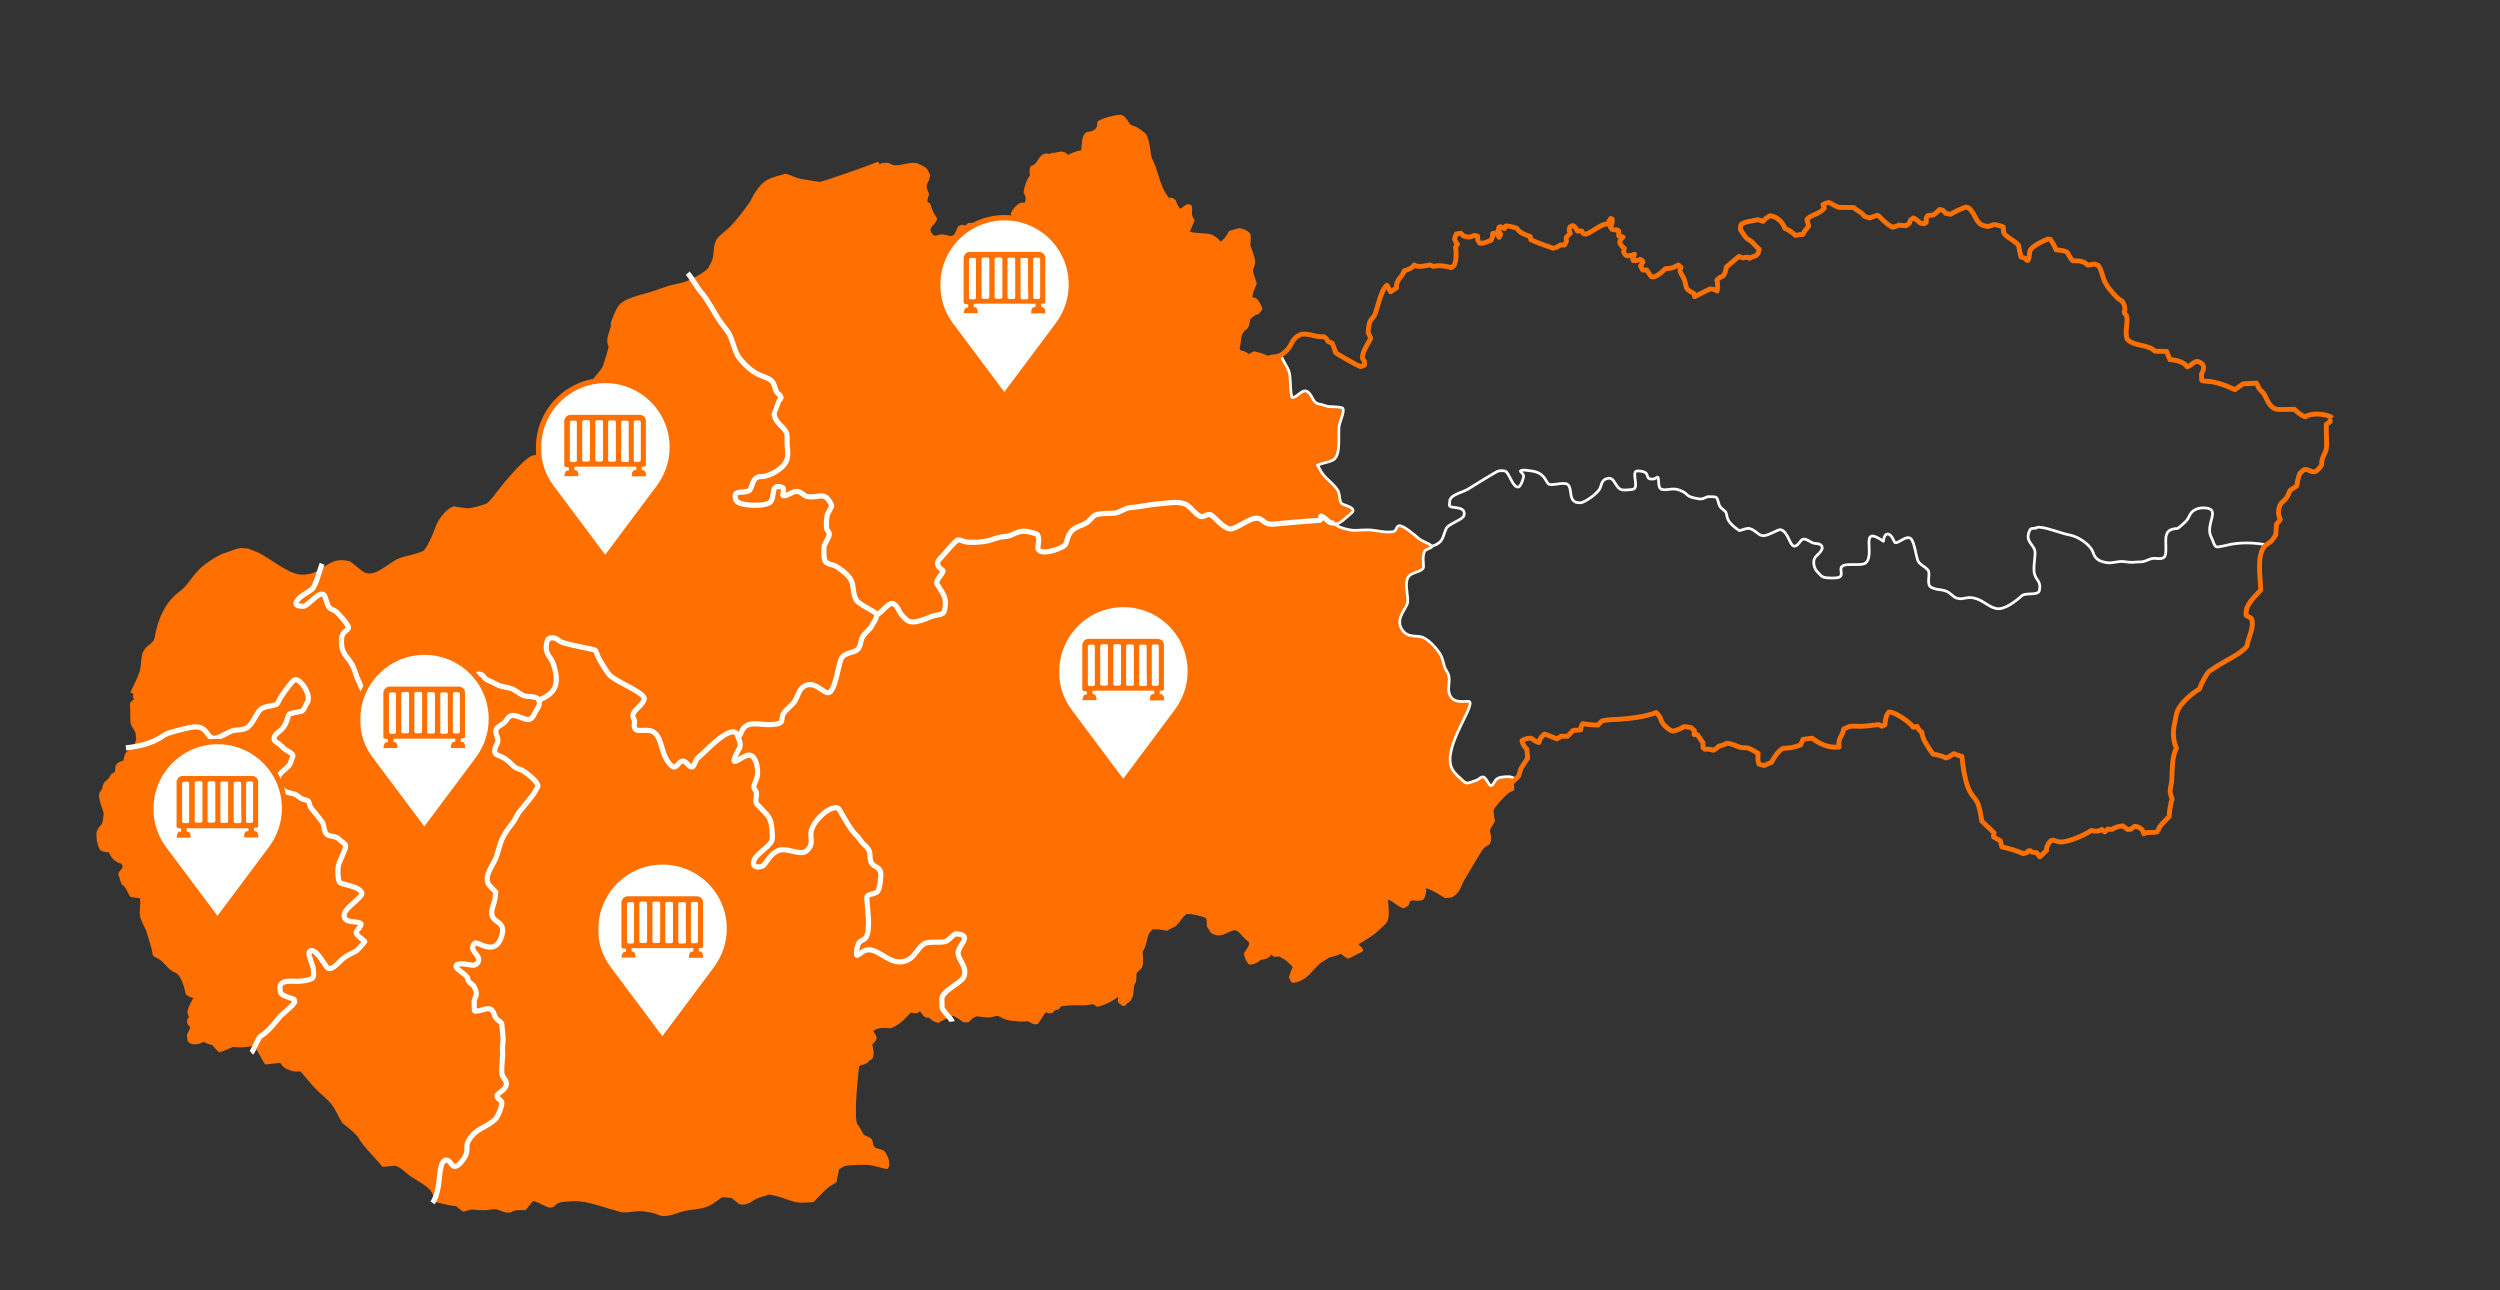 <?xml version="1.0" encoding="utf-8"?>
<!-- Generator: Adobe Illustrator 25.2.1, SVG Export Plug-In . SVG Version: 6.00 Build 0)  -->
<svg version="1.1" id="svg2" xmlns:svg="http://www.w3.org/2000/svg"
	 xmlns="http://www.w3.org/2000/svg" xmlns:xlink="http://www.w3.org/1999/xlink" x="0px" y="0px" viewBox="0 0 1032.3 532.8"
	 style="enable-background:new 0 0 1032.3 532.8;" xml:space="preserve">
<rect x="0" y="0" width="1032.3" height="532.8" fill="#333333" stroke="none"/>
<style type="text/css">
	.st0{fill-rule:evenodd;clip-rule:evenodd;fill:#FF7000;}
	.st1{fill:none;stroke:#FFFFFF;stroke-width:1.134;stroke-linejoin:round;stroke-miterlimit:3.864;}
	.st2{fill:none;stroke:#FF7000;stroke-width:2;stroke-linejoin:round;stroke-miterlimit:3.864;}
	.st3{fill:none;stroke:#FF7000;stroke-width:2.835;stroke-linejoin:round;stroke-miterlimit:3.864;}
	.st4{fill:none;stroke:#FFFFFF;stroke-width:2.134;stroke-linejoin:round;stroke-miterlimit:3.864;}
	.st5{fill:#FFFFFF;stroke:#FF7000;stroke-width:2.2;stroke-miterlimit:10;}
	.st6{fill:#FF7000;}
</style>
<g id="Hilfslinien_anzeigen">
</g>
<path id="path10_1_" class="st0" d="M587.1,262.8c3.3,2,8.7,7,9.1,11.4c0.2,1.9,2.1,3.9,2.4,6c0.1,0.8-0.2,4-0.2,5.2
	c0,2,1,3.7,4.3,3.9c-0.6,0.5,4.2-0.3,4.2,0.3l0,2.2l-6,12.9l-2,7l0.2,3.8l1.4,2.6c0.5,0.9,4.8,4.8,6,5c-0.9-0.1,6.4-2.2,6.1-2.3
	c0.3,0.2,1,0.5,3,3.3c0,1.2,2.6-2.6,3-2.8l3.3-0.8c-0.3,0.5,4.7-0.3,4.4,0.6c-0.5,1.3-1,1.1-2.1,1.9l0.2,2.5
	c-2.6,0.6-6.8,5.8-8.5,8.2c-0.1,1.5,0,3.5,0.5,5c-0.8,1.3-1.6,2.6-2.2,3.9c0.5,1.7,1.1,3.7,0.1,5.3c-2,0.8-2.8,2.1-3.8,3.7
	l-6.5,10.9c-1.6,2.7-1.6,5.1-4.7,6.9l-2.3,0.2c-1.7-1.1-6.3-4-8.3-4.1l-0.7,0.8c0.1,1.1-0.1,3.2-0.8,4.1c-1,0.5-2.9,0.5-3.9,0
	l-1.8,0.9l-0.5,1.6l-1.3,0.9c-2.5-0.7-5.1-4.2-7.3-3.3c0,0.1-0.2,0.9-0.2,1c0.2,2.1,0.9,6.9-0.4,8.8c-0.1,0.1-2.2,2.2-2.5,2.4
	c-1.3,1.2-2.5,2.3-4,3.2c-1.2,0.7-3.9,2.7-5.2,3l-0.1,1.1l1.9,2l-5.1,2.6l-3.2-2.3c-1.4,1.5-3.8,1.2-5.6,2.3c-1,0.7-2.3,1.4-3.3,2.1
	c-3.7,3.1-5.3,7.2-10.6,7.9l-0.7-1.2c0.3-1.2,0.9-3.1,1.7-4.1c-1.3-2.4-4.1-4.4-6.6-5.6l-2,0.2l-1-0.9l-1.1-0.1l-0.7,1.2
	c-0.9,0.7-1.8,0.9-2.9,1c-0.1,0-2.6,1.5-2.8,1.7c-0.1,0.1-1.5,0.3-1.7,0.3c-0.7-0.9-1.4-2.3-1.5-3.5c0.9-1.1,1.7-2.6,2.2-3.9
	l-0.5-1.8c-2.5-1.2-3.4-4.2-6.1-5c-3.5-0.1-5.7,3.8-9.6,1.3l-1.4-2.2c0.1-1,0-3.2-0.7-4c-2.7-1-5.9-1.9-8.9-1.8
	c-2.2,1.4-3.1,3.7-4.9,5.3c-0.1,0.1-2.3,1.1-2.5,1.2c-0.2,0.1-0.4,0.2-0.5,0.4c-1.8-0.4-4.6-0.8-6.5-0.4c-0.5,0.6-1.2,1.3-1.6,1.9
	c-1.2,2.3-1.4,6.5-2.9,7.8c0.1,1.8,0.5,4.7-0.1,6.4l-2.4,2.5l0,0.7c-0.1,0.9,0,2.1-0.2,3c-0.1,0.3-0.6,1-0.7,1.3
	c-0.6,2.5,0.3,5.4-2.5,7l-0.9,0.9l-1.4-1c0.1-0.6,0.2-2.4-0.2-3l-0.9-0.2c-1,1.8-6.2,4-8.2,4.5l-2-1.3c-1.8,1.4-10.1,0-13.9,1.4
	l-0.8,1.1l-1.4,0.3l-1.2,1.2c-0.8,0.1-2-0.2-2.6-0.7l-3.4,5.2c-1.3,0.3-2.1-0.9-3.2-1.1c-1.1-0.2-2.5,0.1-3.6,0
	c-1.7-0.1-4.4-0.3-6-0.9c-1.3-0.5-2.4-1.6-3.9-1.4c-0.8,0.1-1.6,0.5-2.4,0.6c-1.5,0.2-4.1-0.3-5.6-0.5c-1.3,0.3-2.9,1.5-3.7,2.5
	l-1.5,0c-1.2-0.8-3.7-2.9-5.3-2.7l-5.5,2.9c-1.3-0.3-2.2-0.9-3-2l-1.7-0.1c-1-0.8-1.5-1.7-2.2-2.7l-0.7-0.1l-1.3,1
	c-0.9-0.1-1.8-0.1-2.7-0.3c-3.2,3.2-3.7,4.5-8,6.5c-3.1-0.3-6.7-0.5-8.6,2.5c0.9,0.3,1.7,1.6,1.9,2.5c-0.1,0.7-1,1.7-1.7,1.9
	c-0.4,1,0.7,3.2,0.4,5l-0.3,1.1l-1,0.3c-0.7,2.2-3.5,1.4-4.6,3c-0.4,3.6-2.4,20.6-0.8,24.5c0.1,0.2,0.2,0.4,0.4,0.6
	c1,1.2,1.5,2.5,2.3,3.8c1,1.6,2.8,1.2,3.7,2.5c0.6,4.6,2.6,3.6,5,4.7c1.1,0.9,2.5,4.4,1.7,5.8c-2.4-0.6-5-1.4-7.4-1.7
	c-1.1-0.1-8.6,0-10,0.5c-0.9,0.3-2.1,1.2-3,1.7l-1.1,5.4c-3.7,1.8-6.2,4.9-9,7.8c-5.5,0.2-5.2,0.7-10.5-1.2
	c-1.6-0.6-5.5-1.8-7.2-1.9c-0.2,0-0.4,0-0.6,0.1l-4.7,1.5c-2.3,1-3.9,3.1-6.8,2.5l-3.2-2.6l-4.5-0.4l-0.9,0.6
	c-1.3,0.9-2.9,2.2-4.3,2.9c-3.1,1.6-6.9,1.5-10.2,2.2c-2.9,0.7-5.9,2.3-9,2.1c-1.1-0.1-2.5-0.9-3.6-1.2c-1.5-0.3-3.8-0.7-5.3-0.8
	c-2.5-0.1-5.3,0.7-7.7,0.5l-3.9-1.1c-4.4-1.3-9.8-3.2-14.4-3.5c-2-0.1-6.9,0.1-8.6,0.9c-1.8,0.9-1.8,2.5-4.3,1.3c-2-1-3.8-1.9-6-2.5
	l-3.2,4c-2.7,0-3.7-0.3-6.1,1c-2.2,0.2-3.4-0.9-5.4-1.3c-1.5-0.3-3,0.2-4.4,0.3c-1.5,0.1-3.1,0-4.6-0.2c-0.4,0-0.7-0.1-1.1-0.1
	c-1.1,0.1-2.4,0.6-3.5,0.9l-2.7-2.2c-2.7-0.3-5.3-0.9-7.9-1.5c-0.7-1.4-1.4-3.4-2.2-4.5c-1.5-2.1-5.9-4.5-8.1-5.9
	c-2.5-1.6-4.2-4-7.3-4.9l-4.9,0.5c-2.4-3-5.2-5.7-7.6-8.7c-1.1-1.3-1.9-3.1-3.1-4.3c-1.6-1.7-3.8-3.3-5.6-4.8
	c-0.1-0.1-0.7-1.3-0.8-1.4c-1-1.8-2.2-4.5-3.5-6.1c-1.6-2.1-4.2-4.1-6.1-6c-2.5-2.5-4.8-5.4-7.1-8.1c-0.5,0-3.4,0.1-3.4,0
	c-1.6-0.6-2.3-0.8-2.9-1.2c-0.6-0.4-1.1-1-2.2-2.4l-6.1,0.7c-1.4-2.6-2.9-5.2-4.5-7.8c-4,0.7-5.2,1-9.4,0.6c0,0-4.8,2.1-4.9,2.1
	c-0.7-0.4-2.6-2.8-3.2-3.4c-1.3,0-3.3-0.8-4.2-1.7c-1.2,1.1-3.9,2.1-5.3,0.9l-0.2-1.8c0.5-0.7,1.7-3.2,1.3-4.1l-1.2-1.2l0-0.8l0.9-1
	l-0.8-2.5c0.5-2.1,1.7-4.3,2.9-6l-0.1-0.7c-1.1-0.4-2.7-0.7-3.6-1.4c-0.5-2.6-2-7.5-4.2-9c-0.7-0.5-1.8-0.8-2.5-1.4
	c-2.6-2.2-2.9-3.8-6.9-5.6c-0.2-1.6-0.6-3.2-1.1-4.7c-0.6-1.8-1.1-3.8-1.7-5.5c-0.8-2-2.6-4.5-2.5-6.8c0.1-2,0.4-4.2,0.1-6.2
	l-0.9-1.1l-3.6-0.4c-0.8-1.5-1.8-4-3.3-4.8l-1.1-3.4l1.6-1.9l0.2-1.8l-1.1-1.8c-2.9-0.6-4.1-2.1-5-4.9c-1,0.1-2.9,0-3.7-0.6
	c-0.9-2.1-1.2-4.1-1-6.4c0-0.1,1.8-2.4,2-2.6c0.6-0.8,1-4.5,0.9-5.2c-0.3-2.1-2.3-5.8-1.8-7.8l1.4-2l-0.1-0.8l0.5-1.2
	c1.3-0.9,2.1-1.9,2.8-3.3l1.8-0.9l0.3-3.1c0.4-0.7,2.4-1.3,3.1-1.4c0.1-0.8,0.5-3.2,1.1-3.8l3.1-1.5l1.4-5.1c-0.6-1-0.2-2-0.4-2.4
	c-0.5-1.3-1.4-2.5-2-3.7c-0.3-0.6-0.1-6.6-0.3-7.9l1.6-1.5l0.2-2.2l-1.8-0.4c1.1-2.3,3.8-7.6,4.2-9.9c0.3-1.5,0.3-3,0.5-4.5
	c0.2-1.2,0.3-2.2,1.1-3.2c1.4-1.8,3.9-2.7,4.3-5.1c1.1-6.3,3.3-12.7,8.2-17.1c1.7-1.5,3.3-2.6,4.8-4.4c2.5-3.1,4.2-5.9,7.5-8.3
	c1.9-1.5,5.7-3.9,7.8-4.4c1.8-0.5,4-1.6,5.8-1.9c0.2,0,2.8,0.2,3.1,0.2c0.1,0,2.4,1,2.8,1.2c6.3,2.7,13.5,10.1,20.5,9.6
	c9.3-0.6,9.9-7.6,18.2-5.6c1.5,1.1,2.9,2.3,4.3,3.4c6,5,11.8-2.2,17-4.6c1.9-0.8,9.2-2.1,10.8-3.6c1.8-1.6,4.2-7.3,5-9.8
	c0.9-2.8,3.7-6.8,6.5-8c0.5,0.1,5.1,0.8,5.6,0.8c1.5,0,7.5-1.5,8.6-2.2c1.9-1.3,3.8-4.1,5.2-5.9c2-2.5,10-12.3,13.1-13.6
	c1.9-0.8,4.3-0.3,6.3-1c1.8-0.6,3.8-2.2,5.7-2.3c2-2,3.8-4.1,5.7-6.1c7.4-7.8,4.7-13.1,7.9-21.9c0.1-0.1,0.1-0.4,0.2-0.5
	c1.2-1.9,2.8-3.5,4.1-5.3c0.7-1.1,2.5-8,3-9.4c-1.7-2.6,0-5.1,0.6-7.6c0.1-0.6,0-1.5,0.2-2.1c0.5-1.6,2.2-6,3.6-7.1
	c2.2-1.8,6.7-3,9.4-3.7c3.2-0.8,6.3-2.2,9.5-3.1c2.2-0.7,4.6-1,6.8-1.7c2.8-0.9,8.6-3.9,10.4-6.1c0.6-0.7,1.2-2.2,1.7-3.1
	c1.3-2.4,0.7-5.8,1.7-8.4c0.4-1.1,1.2-1.8,2.1-2.5c1.1-1,2.5-1.9,3.5-3c3.2-3.3,6-7.1,8.6-10.8c0.6-0.8,0.9-1.8,1.4-2.7
	c3.9-6.2,5.7-6.2,12-8c2.2,0.8,4.5,1.9,6.8,2.2c2.3,0.4,5.1,1,7.4,1.1c1.4,0,23.8-8.1,24.7-8.5l0.6,0.5c3.8-0.8,2.9,0.4,5.2,0.7
	c3,0.4,6.2-1.4,9.1-0.9l1.8,0.8c1.9,0.9,2.3,1.4,3,3.3c-0.3,3.4-2.7,2.9-0.4,7.8c-0.4,1-0.8,2.4-0.6,3.5l0.4,0.8l0.8,0.1
	c0.4,1,0.7,2.2,1.1,3.1c0.4,0.9,1.2,1.8,1.6,2.7c-0.6,2-3.3,2.6-2.5,5.6l1.1,1.7c1.8,1.3,2.7,0.2,4.3,0.1c2.1-0.1,3.3,1.5,5.7,0
	c0.8-1,1.4-2.3,1.8-3.5l0.9-0.5l1.2,0.4c0.6,0,1.5-0.8,1.9-1.2l2.3,0.2c0.5,0.4,1,1.1,1.3,1.6l1.2,0.1c0.6,0.7,2.1,1.6,3.1,1.6
	c1-0.4,2.1-1.1,2.9-1.9c0.6,0.1,1.4,0.4,1.9,0.8c1.2-0.1,2.8-0.9,3.6-1.7c0.7,0.3,1.9,0.4,2.6,0.1l0.6-0.5c0.4-2.2-0.5-3.3-1.4-5.1
	c0.6-1.3,2-2.9,3.3-3.5c0.8,0,1.6,0,2.3-0.1c0.5-1.9,1-3.3-0.3-5.1c0-1.5,1.4-5.9,2.7-6.6c-0.2-0.7-0.5-2.9,0-3.6
	c3.3-0.6,3.1-6.3,7.2-4.6l1-0.6c1.6,0.2,3.4-1,4.9-0.2c0.3,0.4,0.9,1,1.4,1.1c1.8-0.7,3.5-1.6,5.4-1.9c0.4-0.1,0.9-0.2,1.2-0.4
	c0.1-1.6,0-6.5,1.6-7.2c3-0.3,5-1.6,5-4.7c1.3-1,6.9-2.5,8.6-2.4c1.7,0.4,2.3,3,3.7,4c0.2,0.2,1.9,0.7,2.3,0.9
	c0.7,0.3,3.5,2.2,3.9,3c1.3,2.8,1.2,6.1,2,9c0.3,1,0.9,2.1,1.3,3c1.8,4.7,2.8,10.9,6.6,14.6l1.1-0.3l1,0.6c0.3,1.1,1.4,3.6,2.6,4
	c1.1,0,2.3-1.5,3.4-1.9l0.6,0.2c0.2,2.3-0.6,3.4,1,5.5c-0.8,1.8-1.5,3.7-2.4,5.5l3.6,0.6c2,0.3,4.7,0.1,6.5,0.7c1,0.3,3.3,2,3.5,3.2
	c2.1-0.4,3.9-3,4.8-4.8l3.5-1c1.2,0.1,2.9,0.9,3.7,1.8c0.2,1-0.2,4.5-0.1,4.6c0.4,1,2.1,5.4,2,6.7c-0.1,1-1,2.6-0.9,3.6
	c0.1,1.5,1.1,3.7,1.5,5.1c-0.7,1.8-2.2,4.7-1.6,6.6l1.8,0.4c0.9,0.7,1.8,2.4,2.1,3.5l-1,1.3c-1.4,0.2-3.3,1.6-4,2.8
	c-0.5,4.6-0.9,2.6-2.8,5.3c-1.3,1.9-0.7,4.5-1.6,6.6l0.5,1.9c1.1,0.3,3.4,0.7,3.9,2c0.9-0.2,1.8-0.7,2.6-1.3c1.3,0.2,4.8,1.2,5.7,2
	c2.6-1.6,5.7-0.7,6.9,0.9c0.7,1.3,2.2,4.1,2.7,6.4c0.4,2.4,0.1,9.7,1.4,8.7c3.4-2.4,3-2.3,5.3-2.5c0.7,0.3,2.4,2.6,2.7,3.2l1.2,1.6
	c0.6,1.3,6.9,1.4,8.2,2c1,0.4,1.9-0.2,2.8,0.1l0.5,1.4l-1.9,5.9l-0.1,5.4c0,2-0.7,6.9-0.5,6.4l-1.5,2.2c-4.2,1.1-3.9,1.1-5.5,1.6
	c-0.5,0.2-1,1.9-0.3,2.8c1,1.4,7,8.3,7.9,9.2c0.2,0.2,1,4.7,1.1,4.8c0.1,0.1,4.2,1.8,4.3,1.9c0.1,0.1,0.4,1.3,0.2,1.4
	c-0.9,0.8-5.6,4.3-6.6,5.4c-0.1,0.1,5,1.8,5.5,2.1c0.3,0.2,6.1,0.1,8.3,0.1c0.5,0,7.4,0.4,9.4,0.5c0.3,0,1.9-1.8,2.4-2.4
	c0,0,1.9,0.8,2.8,1.1c0.2,0.1,7,4.8,9,6.2c0.2,0.2,1,0.8,1.5,1.2c0.2,0.1-2.1,1.5-2.9,2c-0.3,0.2-0.4,5.3-0.3,7c0,0.3-5,2.8-6.4,3.5
	c-0.2,0.1-0.5,2.4-0.6,3.4c0,0.3,0.3,4.9,0.4,6.5c0,0.3-1.6,4.1-2.1,5.2c-0.1,0.2-0.7,1.7-1,2.5c-0.1,0.2,0.1,2.1,0.2,2.9
	c0,0.2,1.2,1.9,1.7,2.6c0.1,0.2,2.1,0.9,2.9,1.3C583.2,262.6,587.1,262.8,587.1,262.8"/>
<path id="path54" class="st1" d="M528.9,146.4c0.7,2.8,2.8,4.8,3.5,7.5c0.6,2.1,0.3,9.2,1.2,10.2c1.7,0.3,3.9-3.3,5.8-2.6
	c2.6,1,2.3,4.8,5.2,5.3c1.8,0.3,3.2,1.2,5,1.1c0.8,0,4,0.2,4.6,0.5c1.4,0.5-0.8,5.5-1.1,6.8c-0.9,3.6,1.1,13.1-2.9,14.9
	c-2,0.9-4.2,1.1-6.2,2c0.8,1.1,1.3,2.4,2.1,3.5c1.6,2.3,5.9,5.2,6.7,7.8c0.4,1.1,0.3,3.9,1.3,4.6c1.1,0.7,4.9,1.3,4.6,3.1
	c0,0.3-4.9,4.5-5.6,4.8c-0.6,0.3-1.2,0.4-1.8,0.4c0.9,1.6,6.6,2.8,8.4,2.7c1.6-0.1,3.3-0.2,4.9-0.2c3.8,0,6.2,1.2,10.3,0.8
	c2-0.2,1.4-2.2,2.7-2.5c1.7-0.4,6.7,3.9,8,5.1c1.6,1.4,3.9,1.8,5.5,3.2l0,0.5c-0.7,0.7-2.4,0.9-2.9,1.8c-0.9,2.1-0.4,4.2-0.4,6.4
	c0,0.4-0.3,0.8-0.6,1c-1.9,1.5-5,1.3-6,3.7c-0.9,2.3-0.2,5.2,0,7.6c0.1,0.8,0.1,1.7,0,2.5c-0.4,2.3-5,6.4-2.5,10.7
	c2.3,4,6,2.6,8.6,3.5c2.6,0.9,6.1,4.8,7.5,7.2c0.9,1.6,1.2,3.4,1.7,5.1c0.5,1.4,1.6,2.5,1.8,4c0.5,2.8-1,5.5,0.7,8.2
	c1.6,2.6,4.7,2,7.3,2c0.3,0,0.6,0.1,0.7,0.5c0.8,3.5-12.7,20.9-6.7,28.5c0.5,0.6,1,1.2,1.5,1.7c3.9,3.4,2.5,3.8,7.8,1.9
	c0.9-0.3,1.4-1,2.2-1.3c2-0.8,2.9,4.3,4.2,3.4c0.5-0.4,1.2-1.6,1.6-2.2c1.1-1.4,3.4-1.3,5.1-1.4c1.3-0.1,2.3,0.6,3.4,1.2"/>
<path id="path56" class="st1" d="M591.2,225.6c5.1-1.7,4.3-3.8,6-7.4c0.8-1.7,5.6-3.2,6.9-4.7c0.3-0.3,0.4-0.7,0.5-1
	c0.5-4-6.2-2.2-6.1-3.9c0-0.6,0.1-1.2,0.1-1.7c0.1-1.1,1-1.8,1.8-2.3c2-1.2,4.2-1.6,6.2-2.9c1.7-1,11-6.9,12.1-7.2
	c0.9-0.2,1.8-0.2,2.7,0c1.8,0.4,3.1,7,5.6,6.6c0.9-0.1,2.3-3.9,2.1-4.7c-0.2-1-1.2-1.3-1.3-1.9c0.6-0.5,1.7-0.4,2.5-0.3
	c3,0.3,5.9,0.7,7.6,3.4c0.5,0.8,0.9,1.7,1.6,2.3c1,0.8,6.1-0.9,7.6,0c2.7,1.7-0.2,8,5.5,7.7c2-0.1,7.4-4.2,8.1-6
	c0.7-1.8,0.7-3.4,2.9-4c3.4-1,3.1,4.2,6.4,4.7c1,0.1,2.1,0,3.1-0.1c0.6,0,1.2-0.1,1.7-0.4c1.5-1.1-0.6-6.1,0.6-7.1
	c0.6-0.6,3.8,0,4.3,0.7c1,1.4,0.2,2.6,2.9,2.4c0.8,0,1.1-0.5,1.8-0.8c0.5-0.2,0.5,2.3,0.5,2.5c0.1,1,0.2,2.3,1.4,2.6
	c2.6,0.5,4.4-0.9,7.5,0.4c4,1.6,1.5,2.5,7.8,3.5c1.6,0.3,2.9-0.9,3.7-0.9c0.7,0,3.2-0.1,3.5,0.4c0.8,1.1,0.7,2.8,1.6,3.9
	c0.5,0.6,1.2,1,1.8,1.6c1.7,1.5-0.8,3.6,6,8.1c1-0.2,3.2-1.1,4-0.9c2.7,0.5,3.9,3.2,6.1,3c2-0.1,6.1-2.7,6.9-2.5
	c3.1,0.7,3.7,6.3,5.5,6.8c1.3,0.3,2.4-1.7,3.2-2.5c1.1-1.2,3.3,0.6,4.4,1.1c1.1,0.5,2.3,0.2,3.2,0.7c2.7,1.6-1.3,4.4-1.9,5.2
	c-1.3,1.6-0.6,4.8,0.9,6.2c0.8,0.8,1.5,1.9,2.7,2.2c1.1,0.3,5.3,0.5,6.3-0.1c2.1-1.2-0.9-4,2-4.9c2.3-0.7,7.6,0.3,8.9-1
	c4.1-3.6-3-16,7.3-8.9c0.3-3.8,2.6-3.9,4.1-0.7c0.2,0.3,0.3,0.8,0.5,1.1c1.1,1.3,5.4-3.9,7.1-1c1.3,2.2,1.6,5.8,2.4,8.3
	c0.6,1.9,3.1,2.7,4.3,4.2c1.1,1.3-0.6,5.4,0.9,6.8c1.2,1,3.2,1.2,4.7,1.4c3.6,0.5,4.2,2.7,6.3,3.4c3,0.9,4.2-1.2,8.3,0.3
	c2.9,1,5.1,3.4,8.1,4c3.3,0.6,8-3.1,10.3-5.2c1.9-1.7,6.8,0.1,7.4-2.3c0.8-3.7-1.2-4-2-6.7c-0.7-2.3,0.3-6.6,0.2-9.2
	c-0.2-3.1-4.5-4.2-2.2-8.9c0.5-1.1,1.6-0.8,2.6-0.9c0.2-0.5,1.1-0.4,1.5-0.4c3.8,0.3,8.8,2.6,12.8,3.3c3.3,0.7,8.2,3.9,9.3,7.2
	c0.9,2.8,2.7,3.6,5.4,4.1c2.5,0.5,5-0.8,7.4-0.4c1.1,0.2,2.2,0.3,3.4,0.3c1.2-0.1,2.4-0.2,3.7-0.2c1.7-0.1,3.1-1.2,4.7-1.4
	c1.5-0.2,3.8,0.6,4.9-0.7c1-1.3,0.2-6.4,0.6-8.5c0.1-0.5,0.3-0.9,0.5-1.4c0.9-1.4,2.6-1.7,4.2-1.8c0.4,0,3.2-2.6,3.6-3.1
	c1.5-1.6,1.3-3.3,3.5-4.5c1-0.6,2.3-0.9,3.5-0.9c8.2,0,0.4,6.7,3.4,12.2c0.6,1,1,3.4,2.1,3.9c0.7,0.3,5-0.9,6.2-1.1
	c4.9-0.8,9.6-0.6,14.5,0.3"/>
<path id="path32" class="st2" d="M962.2,173l-0.1,1.2l-1.5,1c-0.2,3.3,0.3,6.7,0,9.9c-0.2,2.1-2.2,3.9-1.9,6.7
	c-0.5,1.1-1.6,2.3-2.6,2.9c-1.6,0.6-3.1-1.3-4.8-0.7l-1.7,1.5c-0.6,1.6-1,3.4-1.2,5.1l-2.8,1.9c-0.4,0.9-0.9,2.2-1.4,3
	c-0.6,1-2,1.8-2.6,2.8c-0.9,1.7-1.1,4.4,0,6.1c-0.4,0.7-1,1.5-1.6,2l-0.3,4.5c-0.6,0.8-1.3,2-1.9,2.6c-0.8,0.7-1.9,1.2-2.6,2
	c-3.5,3.6-1.8,13.3-1.7,18.1c-2.5,3-6.6,6.1-6,10.5l2.1,1.2c1.5,3.5-1.3,7.9-1.8,11.5c-2.6,3.4-9.9,6.4-13.9,9.3
	c-0.2,0.1-1.7,1.1-1.8,1.2c-1.6,1.9-3.1,4.9-3.9,7.2c-3,1.6-7.8,5.9-9.1,9.1c-0.5,1.2-0.7,3-1,4.3c-0.9,3.7-1,7.5,0.6,11.1
	c-1.9,3.3-1.7,8.9-1.9,12.6c-0.2,4-1.5,4.2,0.1,8.3c-0.7,2.5-1.1,4.6-1.2,7.3c-1.3,1.4-4.2,3.8-4.6,5.8l0.2,0.6"/>
<path id="path42" class="st3" d="M91.5,433.5c-0.7-0.4-2.6-2.8-3.2-3.4c-1.3,0-3.3-0.8-4.2-1.7c-1.2,1.1-3.9,2.1-5.3,0.9l-0.2-1.8
	c0.5-0.7,1.7-3.2,1.3-4.1l-1.2-1.2l0-0.8l0.9-1l-0.8-2.5c0.5-2.1,1.7-4.3,2.9-6l-0.1-0.7c-1.1-0.4-2.7-0.7-3.6-1.4
	c-0.5-2.6-2-7.5-4.2-9c-0.7-0.5-1.8-0.8-2.5-1.4c-2.6-2.2-2.9-3.8-6.9-5.6c-0.2-1.6-0.6-3.2-1.1-4.7c-0.6-1.8-1.1-3.8-1.7-5.5
	c-0.8-2-2.6-4.5-2.5-6.8c0.1-2,0.4-4.2,0.1-6.2l-0.9-1.1l-3.6-0.4c-0.8-1.5-1.8-4-3.3-4.8l-1.1-3.4l1.6-1.9l0.2-1.8l-1.1-1.8
	c-2.9-0.6-4.1-2.1-5-4.9c-1,0.1-2.9,0-3.7-0.6c-0.9-2.1-1.2-4.1-1-6.4c0-0.1,1.8-2.4,2-2.6c0.6-0.8,1-4.5,0.9-5.2
	c-0.3-2.1-2.3-5.8-1.8-7.8l1.4-2l-0.1-0.8l0.5-1.2c1.3-0.9,2.1-1.9,2.8-3.3l1.8-0.9l0.3-3.1c0.4-0.7,2.4-1.3,3.1-1.4
	c0.1-0.8,0.5-3.2,1.1-3.8l3.1-1.5l1.4-5.1c-0.6-1-0.2-2-0.4-2.4c-0.5-1.3-1.4-2.5-2-3.7c-0.3-0.6-0.1-6.6-0.3-7.9l1.6-1.5l0.2-2.2
	l-1.8-0.4"/>
<path id="path44" class="st2" d="M891.3,343.2c-1.9,1.1-4.1-0.1-6.1,1.1c-0.2-1.9-2-3-3.8-3.1l-1.5,1.2l-1.4,0.1l-2-1.5
	c-1.7,0.3-3,0.5-4.5,1.5l-1.6-0.2l-1.3,1.2l-1.2-1c-1.3,0.8-2.9,0.9-4.4,0.4c-2.7,2-9.6,4.9-12.9,4.8c-0.2,0-2.5-0.7-2.9-0.8
	l-1.1,0.4c-0.7,0.8-1.8,2.7-1.5,3.8l-2.8,2.7l-1.3-1.7l-1.9-0.2l-0.7-0.6l-0.8,0l-0.7,0.8l-1.4,0.4c-2.8-1.2-5.9-2.2-8.9-2.8
	l-0.6-2.5l-2.8-1.6c-0.1-0.6,0.1-1.2,0.2-1.7l-5.1-4.9c-0.4-2.5-0.8-5.8-2-8c-0.8-1.4-1.9-2.4-2.7-3.8c-2.1-3.5-3.1-10.9-3.5-14.9
	c-1.1-0.2-2.3-0.7-3.3-1.1c-1,0.7-2.1,1.4-3.2,1.8c-1.6-0.8-3.7-1.4-5.4-1.6c-1.5-2.1-4.6-6.3-4.6-9c-0.8-0.5-1.8-1.6-2-2.5
	l-1.6,0.4c-1-1.9-7.9-6.6-10-6.3c-1.3,1.2-1.5,3.6-1.7,5.3l-1.2,0.6l-1.3-0.7c-2.3,0.2-4.7,0.6-7,0.7c-1.5,0.1-3.1-0.2-4.6,0
	c-0.9,0.1-2.1,0.8-2.9,1.1c-0.6,3.5-2.5,3.7-1.9,7.5c-4.7,0.3-7.6-1.1-11.2-3.7l-3.7,0.5l-1,2.3c-3.5,1.2-3.8,1.2-7.3,1.4
	c-1.9,1.1-3.8,3.9-4.7,5.8l-3.1,1.3l-2.1-0.6c-0.5-1.1-0.5-3.2-0.3-4.4c-1.2-0.7-2.6-1.6-3.9-2.1c-1-0.4-2.5-0.1-3.5-0.4
	c-2-0.6-3.1-1.5-5.5-1.7c-0.9,0.5-2.4,1.1-3.4,1.2c-0.7,0.8-1.3,1.2-2.2,1.7c-0.9-0.3-2.5-0.6-3.5-0.4l-0.8-0.7l0-2l-2.3-3.3
	l-1.4-0.1l0.2-1.6l-1.5-1.3l-2.7-0.4c-1.4,0.8-3.1,1.6-4.7,1.9c-1.4-0.1-4.3-2.8-4.7-4.1c-0.7-2.1-0.9-2-2.2-3.6
	c-4.1,1.7-10.6,2.5-15.1,2.8c-2.5,0.1-4.9,0.1-7.3,0.7c-0.6,0.5-1.1,1.1-1.6,1.7c-2.1,0-4.3-0.2-6.3-0.6c-0.6,0.5-0.9,1.9-0.9,2.6
	l-3.1,0.2l-2.3,2.4l-2.7,0l-1.7,1.1l-5-2c-1.1,0.5-2.3,2.3-2.4,3.5c-0.9-0.1-2.3-1-3-1.7c-1.2-0.3-3.1,0.3-4,0.9
	c0,1.2,1.2,2.9,2,3.6l0.3,3.7c-1.9,3-2.9,3.6-3.6,7.2c-1,1-1.9,2.1-3.1,2.9l0.2,2.5c-2.6,0.6-6.8,5.8-8.5,8.2c-0.1,1.5,0,3.5,0.5,5
	c-0.8,1.3-1.6,2.6-2.2,3.9c0.5,1.7,1.1,3.7,0.1,5.3c-2,0.8-2.8,2.1-3.8,3.7l-6.5,10.9c-1.6,2.7-1.6,5.1-4.7,6.9l-2.3,0.2
	c-1.7-1.1-6.3-4-8.3-4.1l-0.7,0.8c0.1,1.1-0.1,3.2-0.8,4.1c-1,0.5-2.9,0.5-3.9,0l-1.8,0.9l-0.5,1.6l-1.3,0.9
	c-2.5-0.7-5.1-4.2-7.3-3.3c0,0.1-0.2,0.9-0.2,1c0.2,2.1,0.9,6.9-0.4,8.8c-0.1,0.1-2.2,2.2-2.5,2.4c-1.3,1.2-2.5,2.3-4,3.2
	c-1.2,0.7-3.9,2.7-5.2,3l-0.1,1.1l1.9,2l-5.1,2.6l-3.2-2.3c-1.4,1.5-3.8,1.2-5.6,2.3c-1,0.7-2.3,1.4-3.3,2.1
	c-3.7,3.1-5.3,7.2-10.6,7.9l-0.7-1.2c0.3-1.2,0.9-3.1,1.7-4.1c-1.3-2.4-4.1-4.4-6.6-5.6l-2,0.2l-1-0.9l-1.1-0.1l-0.7,1.2
	c-0.9,0.7-1.8,0.9-2.9,1c-0.1,0-2.6,1.5-2.8,1.7c-0.1,0.1-1.5,0.3-1.7,0.3c-0.7-0.9-1.4-2.3-1.5-3.5c0.9-1.1,1.7-2.6,2.2-3.9
	l-0.5-1.8c-2.5-1.2-3.4-4.2-6.1-5c-3.5-0.1-5.7,3.8-9.6,1.3l-1.4-2.2c0.1-1,0-3.2-0.7-4c-2.7-1-5.9-1.9-8.9-1.8
	c-2.2,1.4-3.1,3.7-4.9,5.3c-0.1,0.1-2.3,1.1-2.5,1.2c-0.2,0.1-0.4,0.2-0.5,0.4c-1.8-0.4-4.6-0.8-6.5-0.4c-0.5,0.6-1.2,1.3-1.6,1.9
	c-1.2,2.3-1.4,6.5-2.9,7.8c0.1,1.8,0.5,4.7-0.1,6.4l-2.4,2.5l0,0.7c-0.1,0.9,0,2.1-0.2,3c-0.1,0.3-0.6,1-0.7,1.3
	c-0.6,2.5,0.3,5.4-2.5,7l-0.9,0.9l-1.4-1c0.1-0.6,0.2-2.4-0.2-3l-0.9-0.2c-1,1.8-6.2,4-8.2,4.5l-2-1.3c-1.8,1.4-10.1,0-13.9,1.4
	l-0.8,1.1l-1.4,0.3l-1.2,1.2c-0.8,0.1-2-0.2-2.6-0.7l-3.4,5.2c-1.3,0.3-2.1-0.9-3.2-1.1c-1.1-0.2-2.5,0.1-3.6,0
	c-1.7-0.1-4.4-0.3-6-0.9c-1.3-0.5-2.4-1.6-3.9-1.4c-0.8,0.1-1.6,0.5-2.4,0.6c-1.5,0.2-4.1-0.3-5.6-0.5c-1.3,0.3-2.9,1.5-3.7,2.5
	l-1.5,0c-1.2-0.8-3.7-2.9-5.3-2.7l-5.5,2.9c-1.3-0.3-2.2-0.9-3-2l-1.7-0.1c-1-0.8-1.5-1.7-2.2-2.7l-0.7-0.1l-1.3,1
	c-0.9-0.1-1.8-0.1-2.7-0.3c-3.2,3.2-3.7,4.5-8,6.5c-3.1-0.3-6.7-0.5-8.6,2.5c0.9,0.3,1.7,1.6,1.9,2.5c-0.1,0.7-1,1.7-1.7,1.9
	c-0.4,1,0.7,3.2,0.4,5l-0.3,1.1l-1,0.3c-0.7,2.2-3.5,1.4-4.6,3c-0.4,3.6-2.4,21.2-0.7,24.7c0.1,0.2,0.3,0.3,0.4,0.5
	c0.9,1.2,1.4,2.4,2.1,3.6c1,1.6,2.8,1.2,3.7,2.5c0.6,4.6,2.6,3.6,5,4.7c1.1,0.9,2.5,4.4,1.7,5.8c-2.4-0.6-5-1.4-7.4-1.7
	c-1.1-0.1-8.6,0-10,0.5c-0.9,0.3-2.1,1.2-3,1.7l-1.1,5.4c-3.7,1.8-6.2,4.9-9,7.8c-5.5,0.2-5.2,0.7-10.5-1.2c-1.7-0.6-6-2-7.5-1.9
	c-0.7,0-1,0.3-1.7,0.5l-3.3,1c-2.3,1-3.9,3.1-6.8,2.5l-3.2-2.6l-4.5-0.4l-0.9,0.6c-1.3,0.9-2.9,2.2-4.3,2.9
	c-3.1,1.6-6.9,1.5-10.2,2.2c-2.9,0.7-5.9,2.3-9,2.1c-1.1-0.1-2.5-0.9-3.6-1.2c-1.5-0.3-3.8-0.7-5.3-0.8c-2.5-0.1-5.3,0.7-7.7,0.5
	l-3.9-1.1c-4.4-1.3-9.8-3.2-14.4-3.5c-2-0.1-6.9,0.1-8.6,0.9c-1.8,0.9-1.8,2.5-4.3,1.3c-2-1-3.8-1.9-6-2.5l-3.2,4
	c-2.7,0-3.7-0.3-6.1,1c-2.2,0.2-3.4-0.9-5.4-1.3c-1.5-0.3-3,0.2-4.4,0.3c-1.5,0.1-3.1,0-4.6-0.2c-0.4,0-0.7-0.1-1.1-0.1
	c-1.1,0.1-2.4,0.6-3.5,0.9l-2.7-2.2c-2.7-0.3-5.3-0.9-7.9-1.5c-0.7-1.4-1.4-3.4-2.2-4.5c-1.5-2.1-5.9-4.5-8.1-5.9
	c-2.5-1.6-4.2-4-7.3-4.9l-4.9,0.5c-2.4-3-5.2-5.7-7.6-8.7c-1.1-1.3-1.9-3.1-3.1-4.3c-1.6-1.7-3.8-3.3-5.6-4.8
	c-0.1-0.1-0.7-1.3-0.8-1.4c-1-1.8-2.2-4.5-3.5-6.1c-1.6-2.1-4.2-4.1-6.1-6c-2.5-2.5-4.8-5.4-7.1-8.1c-0.5,0-3.4,0.1-3.4,0
	c-1.6-0.6-2.3-0.8-2.9-1.2c-0.6-0.4-1.1-1-2.2-2.4l-6.1,0.7c-1.4-2.6-2.9-5.2-4.5-7.8c-4,0.7-5.2,1-9.4,0.6c0,0-4.8,2.1-4.9,2.1"/>
<path id="path48" class="st2" d="M363.3,68l0.6,0.5c3.8-0.8,2.9,0.4,5.2,0.7c3,0.4,6.2-1.4,9.1-0.9l1.8,0.8c1.9,0.9,2.3,1.4,3,3.3
	c-0.3,3.4-2.7,2.9-0.4,7.8c-0.4,1-0.8,2.4-0.6,3.5l0.4,0.8l0.8,0.1c0.4,1,0.7,2.2,1.1,3.1c0.4,0.9,1.2,1.8,1.6,2.7
	c-0.6,2-3.3,2.6-2.5,5.6l1.1,1.7c1.8,1.3,2.7,0.2,4.3,0.1c2.1-0.1,3.3,1.5,5.7,0c0.8-1,1.4-2.3,1.8-3.5l0.9-0.5l1.2,0.4
	c0.6,0,1.5-0.8,1.9-1.2l2.3,0.2c0.5,0.4,1,1.1,1.3,1.6l1.2,0.1c0.6,0.7,2.1,1.6,3.1,1.6c1-0.4,2.1-1.1,2.9-1.9
	c0.6,0.1,1.4,0.4,1.9,0.8c1.2-0.1,2.8-0.9,3.6-1.7c0.7,0.3,1.9,0.4,2.6,0.1l0.6-0.5c0.4-2.2-0.5-3.3-1.4-5.1c0.6-1.3,2-2.9,3.3-3.5
	c0.8,0,1.6,0,2.3-0.1c0.5-1.9,1-3.3-0.3-5.1c0-1.5,1.4-5.9,2.7-6.6c-0.2-0.7-0.5-2.9,0-3.6c3.3-0.6,3.1-6.3,7.2-4.6l1-0.6
	c1.6,0.2,3.4-1,4.9-0.2c0.3,0.4,0.9,1,1.4,1.1c1.8-0.7,3.5-1.6,5.4-1.9c0.4-0.1,0.9-0.2,1.2-0.4c0.1-1.6,0-6.5,1.6-7.2
	c3-0.3,5-1.6,5-4.7c1.3-1,6.9-2.5,8.6-2.4c1.7,0.4,2.3,3,3.7,4c0.2,0.2,1.9,0.7,2.3,0.9c0.7,0.3,3.5,2.2,3.9,3c1.3,2.8,1.2,6.1,2,9
	c0.3,1,0.9,2.1,1.3,3c1.8,4.7,2.8,10.9,6.6,14.6l1.1-0.3l1,0.6c0.3,1.1,1.4,3.6,2.6,4c1.1,0,2.3-1.5,3.4-1.9l0.6,0.2
	c0.2,2.3-0.6,3.4,1,5.5c-0.8,1.8-1.5,3.7-2.4,5.5l3.6,0.6c2,0.3,4.7,0.1,6.5,0.7c1,0.3,3.3,2,3.5,3.2c2.1-0.4,3.9-3,4.8-4.8l3.5-1
	c1.2,0.1,2.9,0.9,3.7,1.8c0.2,1-0.2,4.5-0.1,4.6c0.4,1,2.1,5.4,2,6.7c-0.1,1-1,2.6-0.9,3.6c0.1,1.5,1.1,3.7,1.5,5.1
	c-0.7,1.8-2.2,4.7-1.6,6.6l1.8,0.4c0.9,0.7,1.8,2.4,2.1,3.5l-1,1.3c-1.4,0.2-3.3,1.6-4,2.8c-0.5,4.6-0.9,2.6-2.8,5.3
	c-1.3,1.9-0.7,4.5-1.6,6.6l0.5,1.9c1.1,0.3,3.4,0.7,3.9,2c0.9-0.2,1.8-0.7,2.6-1.3c1.3,0.2,4.8,1.2,5.7,2c2.6-1.6,3.9,0.5,7.7-3.3
	c2.6-2.5,1.9-5.1,6.2-6.8c3.6-0.4,5.9,1.4,9.2,1c0.7,0.3,1.5,1.3,1.8,2l1.7,0.7c0.6,1.3,1,2.6,1.4,3.9c0.7,0.7,9.3,5.5,10.3,5.8
	l1.6-0.6l0-1.6l-0.8-1.2c-0.2-2.8,2.2-5.9,3.4-8.3l-1.1-2.5c0.2-1.3,0.3-3.2,0.7-4.3c0.5-1.1,1.8-2.1,2.2-3.2
	c1.1-3,2.5-10.2,4.9-11.9l1.5,2.7c0.8-0.6,1.6-1.1,2.4-1.6c-0.2-3.7,2.3-4.1,3.2-7.1c1.1-0.2,3.6-1.2,4.1-2.4c1.8,1.2,4.6,0.3,6.6,0
	l1.3,0.6c2.3-0.6,5.3-0.1,7.5,0.5l1.2-1c0.9-2.2,0.9-5.1,0.5-7.4l0.8-1.3c-0.5-0.4-1.1-1.6-1.2-2.2l0.7-2l1.9-0.3l1,1.1
	c2.2,0.7,2.4,0.7,4.6-0.2l1.3,0.3l0.1,1.7l0.8,1.2c1.7,0.2,3.2-0.6,4.7-1.2c0.2-0.6,0.5-1.1,0.7-1.7l-0.2-0.5l0.2-0.6l1-0.2l0.8,0.4
	l0.8,1.4l0.6-1.2l-0.2-0.7l-0.8-0.7l0.3-1.5l0.7-0.3l1.6,0.8l0.6-1.1c1.2,0,3.4,0.5,4.6,1c0.9,1.8,3.6,2.8,5.4,3.3l0.3,1.4
	c3,1.4,6.1,2.4,9.2,3.5c1-0.1,2.3-0.8,3.1-1.4l1.6,0.1l0.8-1.5l-0.1-1.6c0.5-0.6,1-1.2,1.7-1.7l-0.5-1.5l0.3-1.1l0.8-0.6l0.5,0
	c0.8,0.2,1.5,1.5,1.8,2.2l1.8,0l0.6,1l0.9,0.3c2.6-0.5,7-4.7,9-4.1l1.5-2.4l0.6,0.3c0,1.2-0.1,2.2-0.7,3.4l0.7,0.9l2.3,0.2l0.4,0.4
	l0,2l1.8,0.5c-0.6,0.4-1.3,1.4-1.4,2.2c0.1,0.8,1.3,2,1.9,2.4l-0.3,1.4c0.1,0.6,0.7,1.4,1.2,1.7c0.8,0.2,2.6-0.3,3.3-0.6l-0.8,2
	l0.3,0.6c0.8,0.2,2.2-0.2,2.9-0.5l0.8,0.5l0.3,0.6l-1,1.6l0.9,1.7l1.6,0l1.9,2.7c1.6,0.9,5-2.4,5.9-3.3c2.4,0,3.2-0.3,5.3-1.5l1.1,1
	c-0.5,0.8-0.5,1.5-0.1,2.3c0.5,0.9,1.3,2.1,1.6,3.1c1,3.7,0.2,3.4,4,5.5l0.1,1.2c2.1-1.1,4.3-2.1,6.4-3.2c0.9,0,2.2,0.3,2.9,0.9
	c0.3-1,0.3-3.6-0.1-4.5c0.6-0.8,1.9-1.5,2.7-1.8c0.6-0.9,1.2-2.5,1.2-3.6c1.7-1.5,3.5-3,5.2-4.4l1.7,0.6c0.7-0.2,1.4-0.3,2.1-0.3
	l0.6,0.5c1.2-1,2.5-0.4,3.6-2.2l0.4-1.6c-1.2-0.9-2-2.1-3.1-3.1c-0.6-0.5-1.5-0.9-2.1-1.4c-0.9-0.9-1.8-2.6-2.6-3.7l0.2-1.8
	c1.1-1.5,5.2-1.6,7-2.2l2.2,0.7c0.6-0.9,1.9-1.8,2.9-2.3c2.7,0.2,5.3,2.7,6.1,5.2c1.5,0.6,3.2,1.7,4.3,2.9c1-0.2,2.1-0.4,3.2-0.4
	c0.3-1.3,1.6-2.3,2.3-3.5c-0.2-0.9-0.4-1.7-0.7-2.6c1.1-1.9,5.1-2.1,7.2-4.8l-0.6-1.4c0.7-0.4,1.7-0.8,2.5-0.9
	c1.3,0.6,2.6,1.5,3.9,2c0.1,0,5.6,0.1,6.4,0.1c1.3,1.4,3.3,1.9,4.3,3.6l2.2,0.7c1-0.4,2.1-0.8,3.2-1.1c0.1,0.1,0.5,0.2,0.6,0.3
	c2,2,3.1,3.2,5.5,4.6c0.9-0.1,2-0.4,2.8-0.9c0.9,0.2,1.9,0.3,2.9,0.3l1.4-1l0.5-1.4l1.2-0.8c1,0.5,2,1.3,2.8,2.1l1.6,0.3l0.9-0.6
	l-0.1-1.6l0.6-1.1c0.7-0.2,1.6-0.3,2.3-0.3c1-0.6,1.9-1.4,2.7-2.3l1.3,0.3l1.2,1.3l2,0.4c2-1.2,4.1-2.2,6.3-3l1.1,0.3
	c3.6,2.9,2.5,7.4,8.3,7.7l2.3-0.8c1.3,0.2,2.6,0.6,3.8,1l0.1,2.3c0.8,1.8,4.6,3.3,6.2,5.3c0.2,1.6,0.6,3.3,1,4.8l1.8,0.6l0.6,0.8
	l0.5,0c0.6-1.1,0.5-2.3,0.7-3.5c0.5-2.4,5.4-4.3,7.4-5.3l1.1,0.1c0.9,1.3,1.8,2.9,2.4,4.4c1.2,0,3.8,0.3,4.7,1.1
	c0.5,1.2,1.3,2.4,2.2,3.4c2.3-0.1,4.4,0,6.2,1.8l2.8-0.5l1.5,0.6c1.4,1.8,1.6,4.3,2.5,6.3c1.3,2.8,3.3,4.9,5.4,7.1
	c0.5,0.6,1.5,0.9,2,1.5c0.8,0.9,1.5,3.2,0.8,4.3l0.2,0.7l0.7,0.7c0.9,2.3-0.8,6.6,0.3,9.8c2.9,3.2,8.5,2,11.5,5l4.8,0.1l1.4,3.4
	c2.2,0.1,5.9,0.9,7.1,3c1.5-0.4,2.4-1.9,4-2.3c0.8,0.1,1.9,0.6,2.4,1.3c1,1.9-0.1,2.6-0.5,4.2c0,0.1,0.1,1.9,0.1,2.3
	c1.1,0.6,3.4,0.4,4.7,0.7c3,0.6,6.3,1.9,9,3.2l3.4-2.4l5.5-0.3c0.5,0.8,0.8,1.9,1.4,2.6c0.4,0.5,1.1,1,1.5,1.5
	c1.5,2.3,2.3,6,5.5,6.7c1,0.2,5.8,0,7.3,0c1.1,1.1,3,2.8,4.6,3.1c2.1-1.8,9.2-1.3,11,0.5"/>
<path id="path50" class="st3" d="M363.3,68c-0.9,0.5-23.3,8.6-24.7,8.5c-2.3-0.1-5.1-0.8-7.4-1.1c-2.3-0.3-4.6-1.5-6.8-2.2
	c-6.3,1.8-8.2,1.8-12,8c-0.5,0.9-0.9,1.8-1.4,2.7c-2.6,3.7-5.4,7.5-8.6,10.8c-1.1,1.1-2.4,2-3.5,3c-0.8,0.7-1.6,1.4-2.1,2.5
	c-1.1,2.6-0.4,6-1.7,8.4c-0.5,0.9-1.1,2.3-1.7,3.1c-1.9,2.2-7.7,5.2-10.4,6.1c-2.2,0.7-4.6,1-6.8,1.7c-3.2,1-6.3,2.3-9.5,3.1
	c-2.7,0.7-7.2,1.9-9.4,3.7c-1.4,1.1-3.1,5.5-3.6,7.1c-0.2,0.6,0,1.5-0.2,2.1c-0.6,2.5-2.3,5.1-0.6,7.6c-0.5,1.3-2.3,8.2-3,9.4
	c-1.2,1.8-2.8,3.4-4.1,5.3c-0.1,0.1-0.1,0.3-0.2,0.5c-3.2,8.8-0.5,14.2-7.9,21.9c-1.9,2-3.7,4.1-5.7,6.1c-1.9,0.1-3.9,1.7-5.7,2.3
	c-2.1,0.7-4.4,0.2-6.3,1c-3.1,1.3-11.2,11.1-13.1,13.6c-1.4,1.8-3.3,4.6-5.2,5.9c-1.1,0.7-7.1,2.3-8.6,2.2c-0.5,0-5-0.6-5.6-0.8
	c-2.8,1.2-5.6,5.2-6.5,8c-0.8,2.5-3.3,8.2-5,9.8c-1.6,1.5-9,2.8-10.8,3.6c-5.3,2.4-11,9.6-17,4.6c-1.4-1.2-2.8-2.3-4.3-3.4
	c-8.3-2.1-8.9,4.9-18.2,5.6c-7,0.5-14.3-7-20.5-9.6c-0.4-0.2-2.7-1.2-2.8-1.2c-0.3,0-2.9-0.2-3.1-0.2c-1.7,0.3-4,1.4-5.8,1.9
	c-2.1,0.5-5.8,2.9-7.8,4.4c-3.3,2.5-5,5.2-7.5,8.3c-1.5,1.9-3,2.9-4.8,4.4c-4.9,4.4-7.1,10.8-8.2,17.1c-0.4,2.4-2.9,3.3-4.3,5.1
	c-0.8,1-0.9,2-1.1,3.2c-0.2,1.5-0.2,3-0.5,4.5c-0.4,2.3-3.1,7.7-4.2,9.9"/>
<path id="path13" class="st4" d="M284,112.8c1.1,1.2,4.1,6.2,5.2,7.5c3.5,4,5.5,8.7,8.5,12.9c0.9,1.2,1.8,2.4,2.7,3.6
	c2.5,3.5,2.5,8.3,5.3,11.6c2.1,2.5,4.4,4.7,7.4,6.2c1.6,0.8,3.9,1.3,5.2,2.4c1.6,1.3,1.4,2.8,2.2,4.5c0.4,0.9,1.1,1.2,1.7,1.9
	c0.2,0.2,0.3,0.5,0.3,0.8c-0.1,0.5-0.5,0.9-0.8,1.2c0,0.1-2,5.1-2,5.2c-0.1,0.4,0,0.8,0.1,1.1c0.7,3,3.4,4.2,4.8,6.7
	c0.7,1.2,0.3,3.6,0.4,4.9c0.1,1.9,0.5,3.9,0.1,5.8c-0.7,3.8-5.7,6.6-9.1,7.5c-1.1,0.3-2.4,0-3.3,0.5c-2.4,1.1-2,4.9-3.6,5.6
	c-2.4,1.2-6.8-0.8-5.2,3.8c0.9,2.6,12.8,2.9,14.4,0.6c1.1-1.5,0.9-5.1,1.7-5.8c0.7-0.7,2.7-0.4,3.4,0.2c0.4,1.2-0.2,1.8-0.2,2.9
	l0.3,0.3c1.3,0.3,4-2,5.8-1.8c1.6,0.2,2.5,1.8,4,2.1c4.6,1,7.3-2.8,10.1,3.7c0.2,0.5-1.7,3.2-1.9,4.1c-0.2,1.7-0.4,3.5-0.2,5.3
	c0.1,0.8,0.9,1.4,1.1,2.1c0.3,1.3-1.8,3.9-2.1,5.4c-0.2,1.3-0.3,5.6,0.7,6.5c1.1,0.9,2.5,1,3.7,1.5c2.1,1,5.7,3.9,6.7,5.9
	c1.3,2.6,0.6,5.7,2.2,8.3c1.2,2,8.5,4.9,8.5,6c2.2-1.1,3.7-3.8,5.9-4.6c1.3-0.5,3.1,2.3,3.4,3.3c0.3,0.9,2.2,2.8,3,3.5
	c2.7,2.2,8.3-0.8,11-1.7c1.4-0.4,2.7-0.3,4-1.1c0.5-0.4,0.7-1.5,0.8-2.1c0.8-4.8-1.1-6.2-3.3-10c-0.8-1.4,2.2-3.8,2.5-5.3
	c0.1-0.4-1.6-1.2-1.9-1.9c-0.8-1.6-0.1-2.6,1.1-3.7c1.1-1.1,6.2-7.5,7.1-7.3c0.9,0.1,1.7,0.5,2.5,0.7c2,0.6,5.9,0.3,8,0
	c2.9-0.3,5.3-1.7,8.1-2c1.1-0.1,2.1-0.2,3.1-0.6c4.7-2.2,5.6-2,10.4-0.6c0.3,0.1,0.5,0.2,0.6,0.4c0.7,1.1,0.5,3.4,0.2,4.6
	c-0.9,4.9,9.3,1.4,11-0.2c1.3-1.1,0.6-4.1,3.6-6.6c1.5-1.2,3.3-1.5,4.9-2.4c1.8-0.9,2.2-2.1,3.6-3.2c1.4-1.2,7.1-1,8.4-1.1
	c2.4-0.2,4.2-2.1,6.6-2.3c4.1-0.3,8.1-1.3,12.2-1.6c3.3-0.2,7.4-1.2,10.6,0.2c1.3,0.5,2.2,1.8,3.2,2.7c0.9,0.8,1.7,1.8,2.9,2.3
	c1.7,0.7,3.2-1.9,5.1-0.1c1.6,1.5,4.9,5,7,5.3c2.1,0.3,7.1-3.5,9.7-4.2c4.6-1.2,3.3,2.7,8.8,2.2c5.9-0.6,11.8-1.1,17.8-1.5
	c1.3-0.1,1.5,0,1.3-1.4l0.2-0.4c2.6,0.9,2.7,3.2,5.6,2.9"/>
<path id="path15" class="st4" d="M362.2,253.7c-0.3,0.6-0.3,1.2-0.6,1.9c-0.4,0.8-1,1.5-1.4,2.4c-1,2.3-3.5,3.3-4.4,5.8
	c-0.5,1.4-0.5,3.2-1.6,4.3c-1.7,1.6-4.7,1.2-6.4,3.2c-1.6,1.9-2.3,11.5-4.9,14.3c-2.2,2.4-6.6-6.1-11.7-1.6c-1.3,1.1-2,3.9-3,5.5
	c-1.4,2.1-3.7,3.3-4.9,5.5c-0.5,1-0.2,2.7-0.9,3.3c-1,0.8-3.1,0.8-4.4,0.9c-3.9,0.3-9.6-2.1-11.7,2.7c-0.4,1-0.9,1.9-1.4,2.8
	c1.6,4,0.4,3.7-1.1,7.2c-0.1,0.3-1.2,2.6-0.4,2.5c2-0.3,5.1-3.9,7.3-2.1c2,1.7,2.5,6.3,1.9,8.7c-0.3,1.1-1.5,3.3-1.3,4.2
	c0.3,1.3,1.4,1.1,1,3.6c-0.1,0.9-0.4,1.9,0,2.8c0.3,0.7,1,1.2,1.5,1.7c2.9,3.2,4.5,4,4.9,8.6c0.1,1.2,0.4,4,0.1,5
	c-0.8,2.6-6.3,5.5-7.4,8.2c-0.3,0.8-0.5,1.9,0.2,2.5c0.9,0.7,3.3,0.4,4-0.6c1.8-2.3,3-4.8,6.1-5.9c3.7-1.2,9.2,2.7,11.7-0.1
	c2.9-3.2,0.8-4.5,1.6-8c0.8-3.6,6.3-9.4,10.1-9.5c0.6,0,1.1,0.2,1.4,0.7c1.3,2.1,4.7,8.6,7.1,10.7c1.2,1,1.8,2.6,3,3.6
	c4.3,3.7,1.6,5.3,3.4,8c0.9,1.4,3.1,1.6,3.6,3.5c0.4,1.3-0.3,7.1-1.2,8.1c-1.1,1.2-4.6,1-4.5,2.6l0.7,8.8c0.1,1.9,0.1,6.5-1.3,7.9
	c-0.5,0.5-1.2,0.8-1.9,1.2c-1.1,0.7-1.5,2.3-1.6,3.5c-0.1,0.6-0.1,1.3-0.1,1.9c0,0.1,0.1,0.6,0.2,0.5c1.7-0.8,2.5-2.1,4.5-2.3
	c5.2-0.4,10,7.9,17,3.9c2.3-1.3,3.6-4.6,6-6.3c1.9-1.3,6.4-0.4,8.9-1c1.7-0.4,3.4-3.4,4.7-3.2c0.8,0.1,1.8,0.2,2.5,0.6
	c0.3,0.2,0.6,0.4,0.7,0.8c0.5,1.7-2.7,4.3-2.6,6.7c0.2,2.8,4,5.8,2.4,9.6c-1.1,2.7-9.3,5.8-9.1,9.4c0.1,1.2,0,2.3,0.1,3.5
	c0,0.7,4.1,4.9,4.2,5.6"/>
<path id="path17" class="st4" d="M133,232.8c-0.7,1.8-2.6,9-4,10.3c-1.9,1.7-5.3,3-6.5,5.2c-0.2,0.4-0.4,0.8-0.2,1.2
	c0.2,0.5,0.8,0.7,1.3,0.7c0.6,0.1,1.3,0.2,1.9,0.1c2-0.4,6.2-6.3,8.2-4.7c0.7,0.5,1.3,3.9,2,4.9c0.7,1.2,1.9,1.2,2.9,1.9
	c0.9,0.6,5.5,5.8,5.3,6.8c-0.1,0.8-2,1.6-2.5,3c-0.3,0.8-0.4,1.6-0.4,2.4c-0.1,6.5,3.3,6.3,5.3,11.9c0.6,1.6,1,3.3,1.8,4.7
	c0.5,0.9,1.3,4.1,2.5,4c1.9-0.1,1.7-4,7.2-3.2c1.2,0.2,2.4,0.6,3.6,0.3c0.4-0.1,0.7-0.4,1-0.7c0.6-0.7,1.4-1.4,1.9-2.2
	c1-1.7,0-3.3,0.8-4.3c1.4-1.8,5.6-0.4,7.7-0.8c2.6-0.5,4.1-2.9,7.2-2.9c2.1,0,2.5,3.1,3.4,4.6c0.5,1,3.3,3.7,4.2,4.2
	c0.6,0.4,3.6,0.7,4.5,0.8c4.6,0.6,3.6-3.5,6.5-2.5c1.3,0.4,1.1,1.7,2.9,2.4c1.6,0.6,2.9,1.4,4.4,2.1c1.6,0.7,3.2,0.7,4.9,1.2
	c2.3,0.7,4.2,3,6.5,3.3c1.2,0.1,4.9,0.1,5.2,1.6c7.5-3,8.4-7.2,6.1-14.6c-1.1-3.8-3.7-3.7-2.9-8.9c0.2-1.1,0.6-2.1,1.8-2.2
	c2.2-0.2,2.5,0.7,4.1,1.6c1.1,0.7,9,2.3,10.9,2.7c0.5,0.1,3.2,0.6,3.4,0.9c0.4,0.8,0.7,1.8,1.1,2.7c0.7,1.6,3.5,6,4.6,7.3
	c2.2,2.6,12.8,6.6,14.3,9.4c0.8,1.4-2.7,4.4-3.6,5.4c-2.1,2.5-0.1,3.3-0.3,5c-0.1,0.6-0.2,1.1-0.1,1.7c0.5,3,5.2,0.3,8,2.2
	c4,2.7,2.6,9.7,7.5,14c1.8,1.5,2.7-1.7,4.2-2c1.6-0.4,2.6,2.2,3.9,2.4c0.4,0.1,0.7-0.2,0.9-0.6c0.6-0.9,0.9-2.5,1.8-3.2
	c2.5-1.9,12.2-12.9,15.7-10.3c0.6,0.4,0.7,1.3,0.9,1.9"/>
<path id="path19" class="st4" d="M222.4,289.2c1.2,1.9-1.1,3.9-1.7,5.5c-0.5,1.2-1.2,2.3-2.6,2.4c-1.3,0.1-3.9-1.4-5.5-1.6
	c-2.4-0.4-2.7,0.9-4,2.5c-0.5,0.6-1.6,1.2-2.3,1.7c-0.7,0.5-1.6,1.2-1.6,2.2c0.1,1.4,0.9,2.7,0.9,4.1c0,0.9-1.1,2.2-1.3,3.4
	c-0.1,0.4-0.1,0.9,0.1,1.4c0.2,0.4,0.5,0.8,0.9,0.9c3.3,1.4,3.8,1.8,6.4,4.3c1.8,1.8,2.7,1.2,4.6,2.5c1.4,0.9,6.9,5,5.6,6.7
	c-0.7,0.9-1.1,2.1-1.8,3c-1.7,2.1-3.3,4.2-5.1,6.3c-1.4,1.6-2.1,3.7-3.4,5.4c-1.5,1.9-2.9,3.8-4,6c-1.3,2.6-1.8,5.6-2.8,8.3
	c-1.3,3.3-4.6,6.7-3.3,10.5c0.4,1,2.4,2.8,3.2,3.6c-0.1,0.9-0.2,1.8-0.3,2.7c-0.3,2.3-1.9,4.8-1.2,7.1c1,3.1,5.7,2.5,4,8.3
	c-2.7,9.1-10,1.9-11.2,3.1c-2.9,3.1,2.7,4.7,1.5,7.6c-0.3,0.8-1.3,1.5-2.2,1.5c-0.8,0-7.1-1.7-7,0.5c0,0.5,0.6,0.9,0.9,1.2
	c0.7,0.6,3.8,2.8,3.9,3.5c0.1,0.5,0.1,1,0.4,1.4c0.6,0.9,1.7,1,2.4,2.5c2,3.9-0.3,3.3-0.1,6.7c0,0.6,0,2.5,0.1,2.9
	c0.3,0.8,4.5-0.8,5.6-0.8c2.9,0,2,3.2,4.1,4.7c0.5,0.4,1.5,0.9,1.6,1.6l0.5,5.6c0.2,1.8-0.4,3.5-0.2,5.3c0.3,3.3-0.7,6.4-0.2,9.8
	c0.3,1.8,2,2.6,1.8,4.1c-0.3,2.8-3.7,3.5-3.9,4.9c-0.1,1,1.6,1.6,2,2.6c0.4,1.1-1.7,6.2-2.7,7.1c-3.9,3.5-7.9,3.7-10.8,8.4
	c-1.7,2.7-0.3,3.7-1.3,6.2c-0.5,1.3-3.2,5.3-4.9,4.8c-1-0.3-1.4-1.8-2.5-2.4c-1-0.5-1.7,0-2.2,0.8c-1.9,3.1-0.7,11.5-4.2,16.7"/>
<path id="path21" class="st4" d="M52,308.8c5.2-0.5,10.9-1.9,15-4.7c0.7-0.5,1.3-0.9,2.1-1.2c2.9-1,5.5-1.6,8.5-2.3
	c8-2,7.2,3.3,10.2,4.2c2.1,0.6,6.6-2.8,8.7-3.2c1.6-0.3,3.3-0.1,4.9-0.8c2.8-1.2,4-5.6,6-7.7c1.7-1.7,5.5-1.5,6.8-2.3
	c0.6-0.4,0.8-1.2,1.1-1.8c0.5-1.2,5-7.4,5.9-8c0.4-0.2,0.8-0.5,1.3-0.3c2.9,1.1,6.1,7.1,4.3,9.5c-0.4,0.6-0.7,1.3-1,1.9
	c-0.2,0.5-0.7,1.4-1.3,1.6c-0.9,0.2-5.1,0.8-5.3,1.4c-1,3.4-1.5,5.2-4.5,7.4c-1.1,0.8-2.4,2.8-0.8,3.8c1.3,0.8,2.3,1.6,3.3,2.7
	c0.9,0.9,3.4,1.8,3.7,2.8c0.2,0.5-0.7,2-0.8,2.7c-0.6,3.3-6.8,4.4-5,8.9c0.3,0.7,0.7,1.3,1.1,2c1.2,1.8,3.5,2,5.4,2.5
	c1.5,0.5,2.1,1.8,3.8,2.2c0.5,0.1,1.4,0.3,1.8,0.6c0.6,0.4,0.5,1.8,1.1,2.7c1,1.4,4.7,5.6,5.1,6.7c0.3,1.2,0.5,3.1,1.3,4.1
	c1.1,1.5,4,0.7,5.5,2.5c0.7,0.8,1.9,1.3,2.4,2.1c0.8,1.2-2.3,6.1-2.8,8.4c-0.4,1.7-0.3,3.7-0.1,5.4c0.1,0.6,0.3,1.7,0.9,2
	c2.3,1,7.5,1.4,8.8,4c0.8,1.7-7,6.1-7.3,9.1c-0.3,3.9,5.6,2.3,6.9,3.7c0.6,0.7-1.7,2.6-1.9,3.5c-0.3,1.2,2.7,2.9,3.5,3.9
	c-0.2,0.4-3,3.6-3.4,3.8c-1.6,0.9-3.1,1.5-4.6,2.5c-1.8,1.2-3,2.9-4.7,4.1c-0.4,0.3-1,0.6-1.5,0.7c-0.5,0.1-0.9,0-1.3-0.4
	c-1.4-1.5-5-8.6-7.2-6.7c-1.1,1,1.3,5.6,1.4,7c0.1,1.2,0.5,2.7-0.1,3.8c-0.6,1.2-5.4,1.7-6.8,1.6c-2.1,0-7-0.7-6.8,2.8
	c0.1,1.7,0.1,2.3,1.7,3.1c1.3,0.6,2.8,1,4.1,1.5c0.2,0.3,0.3,0.6,0.3,1c-0.2,1.3-5.2,5.1-6.2,6.3c-2.1,2.5-5,6.4-8,8
	c-0.7,0.4-3,6.2-3.7,6.8"/>
<g>
	<path class="st5" d="M67.6,350.3L89.8,380l22.2-29.7c3.4-4.6,5.5-10.3,5.5-16.5c0-15.3-12.4-27.6-27.6-27.6s-27.6,12.4-27.6,27.6
		C62.2,340,64.2,345.7,67.6,350.3z"/>
	<path class="st6" d="M73,345.9c0-0.3,0-0.4,0-0.7c0-0.2,0-0.3,0.1-0.4c0.1-0.2,0.1-0.4,0.2-0.6c0.2-0.6,0.6-0.9,1.2-0.8
		c0.1,0,0.2,0,0.3,0c0-0.2,0-0.4,0-0.6c0-0.8,0-0.8-0.8-0.8c-0.4,0-0.7-0.1-1-0.4c-0.1-0.1-0.1-0.2-0.1-0.4c0-6.2,0-12.3,0-18.6
		c0.2-0.4,0.3-0.8,0.5-1.1c0.6-0.9,1.4-1.1,2.4-1.1c9.4,0,18.8,0,28.1,0c0.1,0,0.2,0,0.2,0c1.5,0.1,2.5,1.1,2.5,2.5
		c0,6.1,0,12,0,18.1c0,0.6-0.3,0.8-0.8,0.8c-0.3,0-0.6,0-0.9,0v1.4c0.1,0,0.2,0,0.3,0c0.6,0,0.9,0.3,1.2,0.8
		c0.2,0.6,0.3,1.1,0.2,1.8h-5.8c0-0.7,0-1.3,0.3-1.9c0.2-0.4,0.6-0.7,1.1-0.7c0.1,0,0.3,0,0.4,0V342H77.1v1.4c0.1,0,0.2,0,0.2,0
		c0.6,0,1,0.3,1.2,0.8c0.2,0.5,0.3,1.1,0.2,1.7c-0.1,0-0.3,0-0.4,0c-1.7,0-3.3,0-5,0C73.3,345.9,73.1,345.9,73,345.9z M80.4,331.2
		c0,2.5,0,5.2,0,7.7c0,0.6,0.2,0.8,0.8,0.8c0.5,0,1,0,1.6,0c0.5,0,0.8-0.3,0.8-0.8c0-5.2,0-10.3,0-15.5c0-0.5-0.3-0.8-0.8-0.8
		c-0.5,0-1,0-1.5,0c-0.7,0.1-0.9,0.3-0.9,0.9C80.4,326.2,80.4,328.7,80.4,331.2z M85.7,331.2c0,2.5,0,5.2,0,7.7
		c0,0.5,0.3,0.8,0.8,0.8c0.5,0,1,0,1.5,0c0.6,0,0.9-0.3,0.9-0.9c0-0.8,0-1.5,0-2.3c0-4.3,0-8.7,0-13c0-0.7-0.2-0.9-0.9-0.9
		c-0.5,0-0.9,0-1.4,0c-0.6,0-0.9,0.2-0.9,0.9C85.7,326.2,85.7,328.7,85.7,331.2z M91,331.3c0,2.5,0,5.1,0,7.6c0,0.7,0.2,0.9,0.9,0.9
		c0.4,0,0.8,0,1.3,0c0.8,0,1-0.2,1-1c0-3.9,0-7.8,0-11.8c0-1.2,0-2.3,0-3.4c0-0.7-0.2-0.9-0.9-0.9c-0.5,0-0.9,0-1.4,0
		c-0.7,0-0.9,0.2-0.9,0.9C91,326.2,91,328.7,91,331.3z M99.6,331.3c0-2.5,0-5.2,0-7.7c0-0.6-0.2-0.8-0.8-0.8c-0.5,0-1,0-1.5,0
		c-0.6,0-0.8,0.2-0.8,0.8c0,5.2,0,10.3,0,15.5c0,0.6,0.3,0.8,0.8,0.8c0.5,0,0.9,0,1.4,0c0.8,0,1-0.2,1-1
		C99.6,336.3,99.6,333.8,99.6,331.3z M78.1,331.3c0-2.5,0-5.2,0-7.7c0-0.6-0.2-0.8-0.8-0.8c-0.4,0-0.9,0-1.3,0
		c-0.6,0-0.8,0.3-0.8,0.8c0,0.5,0,1.1,0,1.6c0,4.6,0,9.2,0,13.8c0,0.6,0.2,0.9,0.9,0.9c0.4,0,0.7,0,1.1,0c0.7,0,0.9-0.2,0.9-0.9
		C78.1,336.4,78.1,333.8,78.1,331.3z M104.5,331.3c0-0.5,0-1,0-1.6c0-2.1,0-4.1,0-6.2c0-0.5-0.2-0.8-0.7-0.8c-0.5,0-1,0-1.5,0
		c-0.4,0-0.6,0.2-0.7,0.7c0,0.1,0,0.2,0,0.3c0,5,0,10.1,0,15.1c0,0.1,0,0.2,0,0.3c0,0.5,0.3,0.7,0.8,0.7c0.4,0,0.8,0,1.2,0
		c0.7,0,0.9-0.2,0.9-1C104.5,336.3,104.5,333.8,104.5,331.3z"/>
</g>
<g>
	<path class="st5" d="M153,313.4l22.2,29.7l22.2-29.7c3.4-4.6,5.5-10.3,5.5-16.5c0-15.3-12.4-27.6-27.6-27.6s-27.6,12.4-27.6,27.6
		C147.5,303.1,149.5,308.8,153,313.4z"/>
	<path class="st6" d="M158.4,309c0-0.3,0-0.4,0-0.7c0-0.2,0-0.3,0.1-0.4c0.1-0.2,0.1-0.4,0.2-0.6c0.2-0.6,0.6-0.9,1.2-0.8
		c0.1,0,0.2,0,0.3,0c0-0.2,0-0.4,0-0.6c0-0.8,0-0.8-0.8-0.8c-0.4,0-0.7-0.1-1-0.4c-0.1-0.1-0.1-0.2-0.1-0.4c0-6.2,0-12.3,0-18.6
		c0.2-0.4,0.3-0.8,0.5-1.1c0.6-0.9,1.4-1.1,2.4-1.1c9.4,0,18.8,0,28.1,0c0.1,0,0.2,0,0.2,0c1.5,0.1,2.5,1.1,2.5,2.5
		c0,6.1,0,12,0,18.1c0,0.6-0.3,0.8-0.8,0.8c-0.3,0-0.6,0-0.9,0v1.4c0.1,0,0.2,0,0.3,0c0.6,0,0.9,0.3,1.2,0.8
		c0.2,0.6,0.3,1.1,0.2,1.8h-5.8c0-0.7,0-1.3,0.3-1.9c0.2-0.4,0.6-0.7,1.1-0.7c0.1,0,0.3,0,0.4,0V305h-25.5v1.4c0.1,0,0.2,0,0.2,0
		c0.6,0,1,0.3,1.2,0.8c0.2,0.5,0.3,1.1,0.2,1.7c-0.1,0-0.3,0-0.4,0c-1.7,0-3.3,0-5,0C158.7,309,158.5,309,158.4,309z M165.7,294.3
		c0,2.5,0,5.2,0,7.7c0,0.6,0.2,0.8,0.8,0.8c0.5,0,1,0,1.6,0c0.5,0,0.8-0.3,0.8-0.8c0-5.2,0-10.3,0-15.5c0-0.5-0.3-0.8-0.8-0.8
		c-0.5,0-1,0-1.5,0c-0.7,0.1-0.9,0.3-0.9,0.9C165.7,289.3,165.7,291.8,165.7,294.3z M171.1,294.3c0,2.5,0,5.2,0,7.7
		c0,0.5,0.3,0.8,0.8,0.8s1,0,1.5,0c0.6,0,0.9-0.3,0.9-0.9c0-0.8,0-1.5,0-2.3c0-4.3,0-8.7,0-13c0-0.7-0.2-0.9-0.9-0.9
		c-0.5,0-0.9,0-1.4,0c-0.6,0-0.9,0.2-0.9,0.9C171.1,289.3,171.1,291.8,171.1,294.3z M176.4,294.4c0,2.5,0,5.1,0,7.6
		c0,0.7,0.2,0.9,0.9,0.9c0.4,0,0.8,0,1.3,0c0.8,0,1-0.2,1-1c0-3.9,0-7.8,0-11.8c0-1.2,0-2.3,0-3.4c0-0.7-0.2-0.9-0.9-0.9
		c-0.5,0-0.9,0-1.4,0c-0.7,0-0.9,0.2-0.9,0.9C176.4,289.3,176.4,291.8,176.4,294.4z M184.9,294.4c0-2.5,0-5.2,0-7.7
		c0-0.6-0.2-0.8-0.8-0.8c-0.5,0-1,0-1.5,0c-0.6,0-0.8,0.2-0.8,0.8c0,5.2,0,10.3,0,15.5c0,0.6,0.3,0.8,0.8,0.8c0.5,0,0.9,0,1.4,0
		c0.8,0,1-0.2,1-1C184.9,299.4,184.9,296.9,184.9,294.4z M163.5,294.4c0-2.5,0-5.2,0-7.7c0-0.6-0.2-0.8-0.8-0.8c-0.4,0-0.9,0-1.3,0
		c-0.6,0-0.8,0.3-0.8,0.8s0,1.1,0,1.6c0,4.6,0,9.2,0,13.8c0,0.6,0.2,0.9,0.9,0.9c0.4,0,0.7,0,1.1,0c0.7,0,0.9-0.2,0.9-0.9
		C163.5,299.5,163.5,296.9,163.5,294.4z M189.9,294.4c0-0.5,0-1,0-1.6c0-2.1,0-4.1,0-6.2c0-0.5-0.2-0.8-0.7-0.8c-0.5,0-1,0-1.5,0
		c-0.4,0-0.6,0.2-0.7,0.7c0,0.1,0,0.2,0,0.3c0,5,0,10.1,0,15.1c0,0.1,0,0.2,0,0.3c0,0.5,0.3,0.7,0.8,0.7c0.4,0,0.8,0,1.2,0
		c0.7,0,0.9-0.2,0.9-1C189.9,299.4,189.9,296.9,189.9,294.4z"/>
</g>
<g>
	<path class="st5" d="M251.3,400l22.2,29.7l22.2-29.7c3.4-4.6,5.5-10.3,5.5-16.5c0-15.3-12.4-27.6-27.6-27.6s-27.6,12.4-27.6,27.6
		C245.8,389.7,247.8,395.4,251.3,400z"/>
	<path class="st6" d="M256.7,395.6c0-0.3,0-0.4,0-0.7c0-0.2,0-0.3,0.1-0.4c0.1-0.2,0.1-0.4,0.2-0.6c0.2-0.6,0.6-0.9,1.2-0.8
		c0.1,0,0.2,0,0.3,0c0-0.2,0-0.4,0-0.6c0-0.8,0-0.8-0.8-0.8c-0.4,0-0.7-0.1-1-0.4c-0.1-0.1-0.1-0.2-0.1-0.4c0-6.2,0-12.3,0-18.6
		c0.2-0.4,0.3-0.8,0.5-1.1c0.6-0.9,1.4-1.1,2.4-1.1c9.4,0,18.8,0,28.1,0c0.1,0,0.2,0,0.2,0c1.5,0.1,2.5,1.1,2.5,2.5
		c0,6.1,0,12,0,18.1c0,0.6-0.3,0.8-0.8,0.8c-0.3,0-0.6,0-0.9,0v1.4c0.1,0,0.2,0,0.3,0c0.6,0,0.9,0.3,1.2,0.8
		c0.2,0.6,0.3,1.1,0.2,1.8h-5.8c0-0.7,0-1.3,0.3-1.9c0.2-0.4,0.6-0.7,1.1-0.7c0.1,0,0.3,0,0.4,0v-1.4h-25.5v1.4c0.1,0,0.2,0,0.2,0
		c0.6,0,1,0.3,1.2,0.8c0.2,0.5,0.3,1.1,0.2,1.7c-0.1,0-0.3,0-0.4,0c-1.7,0-3.3,0-5,0C257,395.6,256.8,395.6,256.7,395.6z M264,380.9
		c0,2.5,0,5.2,0,7.7c0,0.6,0.2,0.8,0.8,0.8c0.5,0,1,0,1.6,0c0.5,0,0.8-0.3,0.8-0.8c0-5.2,0-10.3,0-15.5c0-0.5-0.3-0.8-0.8-0.8
		c-0.5,0-1,0-1.5,0c-0.7,0.1-0.9,0.3-0.9,0.9C264,375.9,264,378.5,264,380.9z M269.4,380.9c0,2.5,0,5.2,0,7.7c0,0.5,0.3,0.8,0.8,0.8
		s1,0,1.5,0c0.6,0,0.9-0.3,0.9-0.9c0-0.8,0-1.5,0-2.3c0-4.3,0-8.7,0-13c0-0.7-0.2-0.9-0.9-0.9c-0.5,0-0.9,0-1.4,0
		c-0.6,0-0.9,0.2-0.9,0.9C269.4,375.9,269.4,378.5,269.4,380.9z M274.7,381c0,2.5,0,5.1,0,7.6c0,0.7,0.2,0.9,0.9,0.9
		c0.4,0,0.8,0,1.3,0c0.8,0,1-0.2,1-1c0-3.9,0-7.8,0-11.8c0-1.2,0-2.3,0-3.4c0-0.7-0.2-0.9-0.9-0.9c-0.5,0-0.9,0-1.4,0
		c-0.7,0-0.9,0.2-0.9,0.9C274.7,375.9,274.7,378.5,274.7,381z M283.2,381c0-2.5,0-5.2,0-7.7c0-0.6-0.2-0.8-0.8-0.8c-0.5,0-1,0-1.5,0
		c-0.6,0-0.8,0.2-0.8,0.8c0,5.2,0,10.3,0,15.5c0,0.6,0.3,0.8,0.8,0.8s0.9,0,1.4,0c0.8,0,1-0.2,1-1C283.2,386,283.2,383.6,283.2,381z
		 M261.8,381c0-2.5,0-5.2,0-7.7c0-0.6-0.2-0.8-0.8-0.8c-0.4,0-0.9,0-1.3,0c-0.6,0-0.8,0.3-0.8,0.8s0,1.1,0,1.6c0,4.6,0,9.2,0,13.8
		c0,0.6,0.2,0.9,0.9,0.9c0.4,0,0.7,0,1.1,0c0.7,0,0.9-0.2,0.9-0.9C261.8,386.1,261.8,383.6,261.8,381z M288.2,381c0-0.5,0-1,0-1.6
		c0-2.1,0-4.1,0-6.2c0-0.5-0.2-0.8-0.7-0.8s-1,0-1.5,0c-0.4,0-0.6,0.2-0.7,0.7c0,0.1,0,0.2,0,0.3c0,5,0,10.1,0,15.1
		c0,0.1,0,0.2,0,0.3c0,0.5,0.3,0.7,0.8,0.7c0.4,0,0.8,0,1.2,0c0.7,0,0.9-0.2,0.9-1C288.2,386,288.2,383.6,288.2,381z"/>
</g>
<g>
	<path class="st5" d="M227.7,201.2l22.2,29.7l22.2-29.7c3.4-4.6,5.5-10.3,5.5-16.5c0-15.3-12.4-27.6-27.6-27.6s-27.6,12.4-27.6,27.6
		C222.2,190.9,224.2,196.6,227.7,201.2z"/>
	<path class="st6" d="M233.1,196.8c0-0.3,0-0.4,0-0.7c0-0.2,0-0.3,0.1-0.4c0.1-0.2,0.1-0.4,0.2-0.6c0.2-0.6,0.6-0.9,1.2-0.8
		c0.1,0,0.2,0,0.3,0c0-0.2,0-0.4,0-0.6c0-0.8,0-0.8-0.8-0.8c-0.4,0-0.7-0.1-1-0.4c-0.1-0.1-0.1-0.2-0.1-0.4c0-6.2,0-12.3,0-18.6
		c0.2-0.4,0.3-0.8,0.5-1.1c0.6-0.9,1.4-1.1,2.4-1.1c9.4,0,18.8,0,28.1,0c0.1,0,0.2,0,0.2,0c1.5,0.1,2.5,1.1,2.5,2.5
		c0,6.1,0,12,0,18.1c0,0.6-0.3,0.8-0.8,0.8c-0.3,0-0.6,0-0.9,0v1.4c0.1,0,0.2,0,0.3,0c0.6,0,0.9,0.3,1.2,0.8
		c0.2,0.6,0.3,1.1,0.2,1.8h-5.8c0-0.7,0-1.3,0.3-1.9c0.2-0.4,0.6-0.7,1.1-0.7c0.1,0,0.3,0,0.4,0v-1.4h-25.5v1.4c0.1,0,0.2,0,0.2,0
		c0.6,0,1,0.3,1.2,0.8c0.2,0.5,0.3,1.1,0.2,1.7c-0.1,0-0.3,0-0.4,0c-1.7,0-3.3,0-5,0C233.4,196.8,233.2,196.8,233.1,196.8z
		 M240.4,182.1c0,2.5,0,5.2,0,7.7c0,0.6,0.2,0.8,0.8,0.8c0.5,0,1,0,1.6,0c0.5,0,0.8-0.3,0.8-0.8c0-5.2,0-10.3,0-15.5
		c0-0.5-0.3-0.8-0.8-0.8s-1,0-1.5,0c-0.7,0.1-0.9,0.3-0.9,0.9C240.4,177.1,240.4,179.6,240.4,182.1z M245.8,182.1c0,2.5,0,5.2,0,7.7
		c0,0.5,0.3,0.8,0.8,0.8s1,0,1.5,0c0.6,0,0.9-0.3,0.9-0.9c0-0.8,0-1.5,0-2.3c0-4.3,0-8.7,0-13c0-0.7-0.2-0.9-0.9-0.9
		c-0.5,0-0.9,0-1.4,0c-0.6,0-0.9,0.2-0.9,0.9C245.8,177.1,245.8,179.6,245.8,182.1z M251.1,182.2c0,2.5,0,5.1,0,7.6
		c0,0.7,0.2,0.9,0.9,0.9c0.4,0,0.8,0,1.3,0c0.8,0,1-0.2,1-1c0-3.9,0-7.8,0-11.8c0-1.2,0-2.3,0-3.4c0-0.7-0.2-0.9-0.9-0.9
		c-0.5,0-0.9,0-1.4,0c-0.7,0-0.9,0.2-0.9,0.9C251.1,177.1,251.1,179.6,251.1,182.2z M259.6,182.2c0-2.5,0-5.2,0-7.7
		c0-0.6-0.2-0.8-0.8-0.8c-0.5,0-1,0-1.5,0c-0.6,0-0.8,0.2-0.8,0.8c0,5.2,0,10.3,0,15.5c0,0.6,0.3,0.8,0.8,0.8s0.9,0,1.4,0
		c0.8,0,1-0.2,1-1C259.6,187.2,259.6,184.7,259.6,182.2z M238.2,182.2c0-2.5,0-5.2,0-7.7c0-0.6-0.2-0.8-0.8-0.8c-0.4,0-0.9,0-1.3,0
		c-0.6,0-0.8,0.3-0.8,0.8s0,1.1,0,1.6c0,4.6,0,9.2,0,13.8c0,0.6,0.2,0.9,0.9,0.9c0.4,0,0.7,0,1.1,0c0.7,0,0.9-0.2,0.9-0.9
		C238.2,187.3,238.2,184.7,238.2,182.2z M264.6,182.2c0-0.5,0-1,0-1.6c0-2.1,0-4.1,0-6.2c0-0.5-0.2-0.8-0.7-0.8s-1,0-1.5,0
		c-0.4,0-0.6,0.2-0.7,0.7c0,0.1,0,0.2,0,0.3c0,5,0,10.1,0,15.1c0,0.1,0,0.2,0,0.3c0,0.5,0.3,0.7,0.8,0.7c0.4,0,0.8,0,1.2,0
		c0.7,0,0.9-0.2,0.9-1C264.6,187.2,264.6,184.7,264.6,182.2z"/>
</g>
<g>
	<path class="st5" d="M392.5,134l22.2,29.7l22.2-29.7c3.4-4.6,5.5-10.3,5.5-16.5c0-15.3-12.4-27.6-27.6-27.6s-27.6,12.4-27.6,27.6
		C387.1,123.6,389.1,129.4,392.5,134z"/>
	<path class="st6" d="M398,129.5c0-0.3,0-0.4,0-0.7c0-0.2,0-0.3,0.1-0.4c0.1-0.2,0.1-0.4,0.2-0.6c0.2-0.6,0.6-0.9,1.2-0.8
		c0.1,0,0.2,0,0.3,0c0-0.2,0-0.4,0-0.6c0-0.8,0-0.8-0.8-0.8c-0.4,0-0.7-0.1-1-0.4c-0.1-0.1-0.1-0.2-0.1-0.4c0-6.2,0-12.3,0-18.6
		c0.2-0.4,0.3-0.8,0.5-1.1c0.6-0.9,1.4-1.1,2.4-1.1c9.4,0,18.8,0,28.1,0c0.1,0,0.2,0,0.2,0c1.5,0.1,2.5,1.1,2.5,2.5
		c0,6.1,0,12,0,18.1c0,0.6-0.3,0.8-0.8,0.8c-0.3,0-0.6,0-0.9,0v1.4c0.1,0,0.2,0,0.3,0c0.6,0,0.9,0.3,1.2,0.8
		c0.2,0.6,0.3,1.1,0.2,1.8h-5.8c0-0.7,0-1.3,0.3-1.9c0.2-0.4,0.6-0.7,1.1-0.7c0.1,0,0.3,0,0.4,0v-1.4h-25.5v1.4c0.1,0,0.2,0,0.2,0
		c0.6,0,1,0.3,1.2,0.8c0.2,0.5,0.3,1.1,0.2,1.7c-0.1,0-0.3,0-0.4,0c-1.7,0-3.3,0-5,0C398.2,129.5,398,129.5,398,129.5z M405.3,114.9
		c0,2.5,0,5.2,0,7.7c0,0.6,0.2,0.8,0.8,0.8c0.5,0,1,0,1.6,0c0.5,0,0.8-0.3,0.8-0.8c0-5.2,0-10.3,0-15.5c0-0.5-0.3-0.8-0.8-0.8
		s-1,0-1.5,0c-0.7,0.1-0.9,0.3-0.9,0.9C405.3,109.9,405.3,112.4,405.3,114.9z M410.7,114.9c0,2.5,0,5.2,0,7.7c0,0.5,0.3,0.8,0.8,0.8
		c0.5,0,1,0,1.5,0c0.6,0,0.9-0.3,0.9-0.9c0-0.8,0-1.5,0-2.3c0-4.3,0-8.7,0-13c0-0.7-0.2-0.9-0.9-0.9c-0.5,0-0.9,0-1.4,0
		c-0.6,0-0.9,0.2-0.9,0.9C410.7,109.9,410.7,112.4,410.7,114.9z M416,115c0,2.5,0,5.1,0,7.6c0,0.7,0.2,0.9,0.9,0.9
		c0.4,0,0.8,0,1.3,0c0.8,0,1-0.2,1-1c0-3.9,0-7.8,0-11.8c0-1.2,0-2.3,0-3.4c0-0.7-0.2-0.9-0.9-0.9c-0.5,0-0.9,0-1.4,0
		c-0.7,0-0.9,0.2-0.9,0.9C416,109.9,416,112.4,416,115z M424.5,115c0-2.5,0-5.2,0-7.7c0-0.6-0.2-0.8-0.8-0.8c-0.5,0-1,0-1.5,0
		c-0.6,0-0.8,0.2-0.8,0.8c0,5.2,0,10.3,0,15.5c0,0.6,0.3,0.8,0.8,0.8s0.9,0,1.4,0c0.8,0,1-0.2,1-1C424.5,120,424.5,117.5,424.5,115z
		 M403,115c0-2.5,0-5.2,0-7.7c0-0.6-0.2-0.8-0.8-0.8c-0.4,0-0.9,0-1.3,0c-0.6,0-0.8,0.3-0.8,0.8c0,0.5,0,1.1,0,1.6
		c0,4.6,0,9.2,0,13.8c0,0.6,0.2,0.9,0.9,0.9c0.4,0,0.7,0,1.1,0c0.7,0,0.9-0.2,0.9-0.9C403,120.1,403,117.5,403,115z M429.5,115
		c0-0.5,0-1,0-1.6c0-2.1,0-4.1,0-6.2c0-0.5-0.2-0.8-0.7-0.8s-1,0-1.5,0c-0.4,0-0.6,0.2-0.7,0.7c0,0.1,0,0.2,0,0.3c0,5,0,10.1,0,15.1
		c0,0.1,0,0.2,0,0.3c0,0.5,0.3,0.7,0.8,0.7c0.4,0,0.8,0,1.2,0c0.7,0,0.9-0.2,0.9-1C429.5,120,429.5,117.5,429.5,115z"/>
</g>
<g>
	<path class="st5" d="M441.6,293.7l22.2,29.7l22.2-29.7c3.4-4.6,5.5-10.3,5.5-16.5c0-15.3-12.4-27.6-27.6-27.6s-27.6,12.4-27.6,27.6
		C436.1,283.4,438.2,289.1,441.6,293.7z"/>
	<path class="st6" d="M447,289.3c0-0.3,0-0.4,0-0.7c0-0.2,0-0.3,0.1-0.4c0.1-0.2,0.1-0.4,0.2-0.6c0.2-0.6,0.6-0.9,1.2-0.8
		c0.1,0,0.2,0,0.3,0c0-0.2,0-0.4,0-0.6c0-0.8,0-0.8-0.8-0.8c-0.4,0-0.7-0.1-1-0.4c-0.1-0.1-0.1-0.2-0.1-0.4c0-6.2,0-12.3,0-18.6
		c0.2-0.4,0.3-0.8,0.5-1.1c0.6-0.9,1.4-1.1,2.4-1.1c9.4,0,18.8,0,28.1,0c0.1,0,0.2,0,0.2,0c1.5,0.1,2.5,1.1,2.5,2.5
		c0,6.1,0,12,0,18.1c0,0.6-0.3,0.8-0.8,0.8c-0.3,0-0.6,0-0.9,0v1.4c0.1,0,0.2,0,0.3,0c0.6,0,0.9,0.3,1.2,0.8
		c0.2,0.6,0.3,1.1,0.2,1.8h-5.8c0-0.7,0-1.3,0.3-1.9c0.2-0.4,0.6-0.7,1.1-0.7c0.1,0,0.3,0,0.4,0v-1.4h-25.5v1.4c0.1,0,0.2,0,0.2,0
		c0.6,0,1,0.3,1.2,0.8c0.2,0.5,0.3,1.1,0.2,1.7c-0.1,0-0.3,0-0.4,0c-1.7,0-3.3,0-5,0C447.3,289.3,447.1,289.3,447,289.3z
		 M454.3,274.6c0,2.5,0,5.2,0,7.7c0,0.6,0.2,0.8,0.8,0.8c0.5,0,1,0,1.6,0c0.5,0,0.8-0.3,0.8-0.8c0-5.2,0-10.3,0-15.5
		c0-0.5-0.3-0.8-0.8-0.8s-1,0-1.5,0c-0.7,0.1-0.9,0.3-0.9,0.9C454.3,269.6,454.3,272.1,454.3,274.6z M459.7,274.6c0,2.5,0,5.2,0,7.7
		c0,0.5,0.3,0.8,0.8,0.8s1,0,1.5,0c0.6,0,0.9-0.3,0.9-0.9c0-0.8,0-1.5,0-2.3c0-4.3,0-8.7,0-13c0-0.7-0.2-0.9-0.9-0.9
		c-0.5,0-0.9,0-1.4,0c-0.6,0-0.9,0.2-0.9,0.9C459.7,269.6,459.7,272.1,459.7,274.6z M465,274.7c0,2.5,0,5.1,0,7.6
		c0,0.7,0.2,0.9,0.9,0.9c0.4,0,0.8,0,1.3,0c0.8,0,1-0.2,1-1c0-3.9,0-7.8,0-11.8c0-1.2,0-2.3,0-3.4c0-0.7-0.2-0.9-0.9-0.9
		c-0.5,0-0.9,0-1.4,0c-0.7,0-0.9,0.2-0.9,0.9C465,269.6,465,272.1,465,274.7z M473.5,274.7c0-2.5,0-5.2,0-7.7c0-0.6-0.2-0.8-0.8-0.8
		c-0.5,0-1,0-1.5,0c-0.6,0-0.8,0.2-0.8,0.8c0,5.2,0,10.3,0,15.5c0,0.6,0.3,0.8,0.8,0.8s0.9,0,1.4,0c0.8,0,1-0.2,1-1
		C473.5,279.7,473.5,277.2,473.5,274.7z M452.1,274.7c0-2.5,0-5.2,0-7.7c0-0.6-0.2-0.8-0.8-0.8c-0.4,0-0.9,0-1.3,0
		c-0.6,0-0.8,0.3-0.8,0.8c0,0.5,0,1.1,0,1.6c0,4.6,0,9.2,0,13.8c0,0.6,0.2,0.9,0.9,0.9c0.4,0,0.7,0,1.1,0c0.7,0,0.9-0.2,0.9-0.9
		C452.1,279.8,452.1,277.2,452.1,274.7z M478.5,274.7c0-0.5,0-1,0-1.6c0-2.1,0-4.1,0-6.2c0-0.5-0.2-0.8-0.7-0.8s-1,0-1.5,0
		c-0.4,0-0.6,0.2-0.7,0.7c0,0.1,0,0.2,0,0.3c0,5,0,10.1,0,15.1c0,0.1,0,0.2,0,0.3c0,0.5,0.3,0.7,0.8,0.7c0.4,0,0.8,0,1.2,0
		c0.7,0,0.9-0.2,0.9-1C478.5,279.7,478.5,277.2,478.5,274.7z"/>
</g>
</svg>
